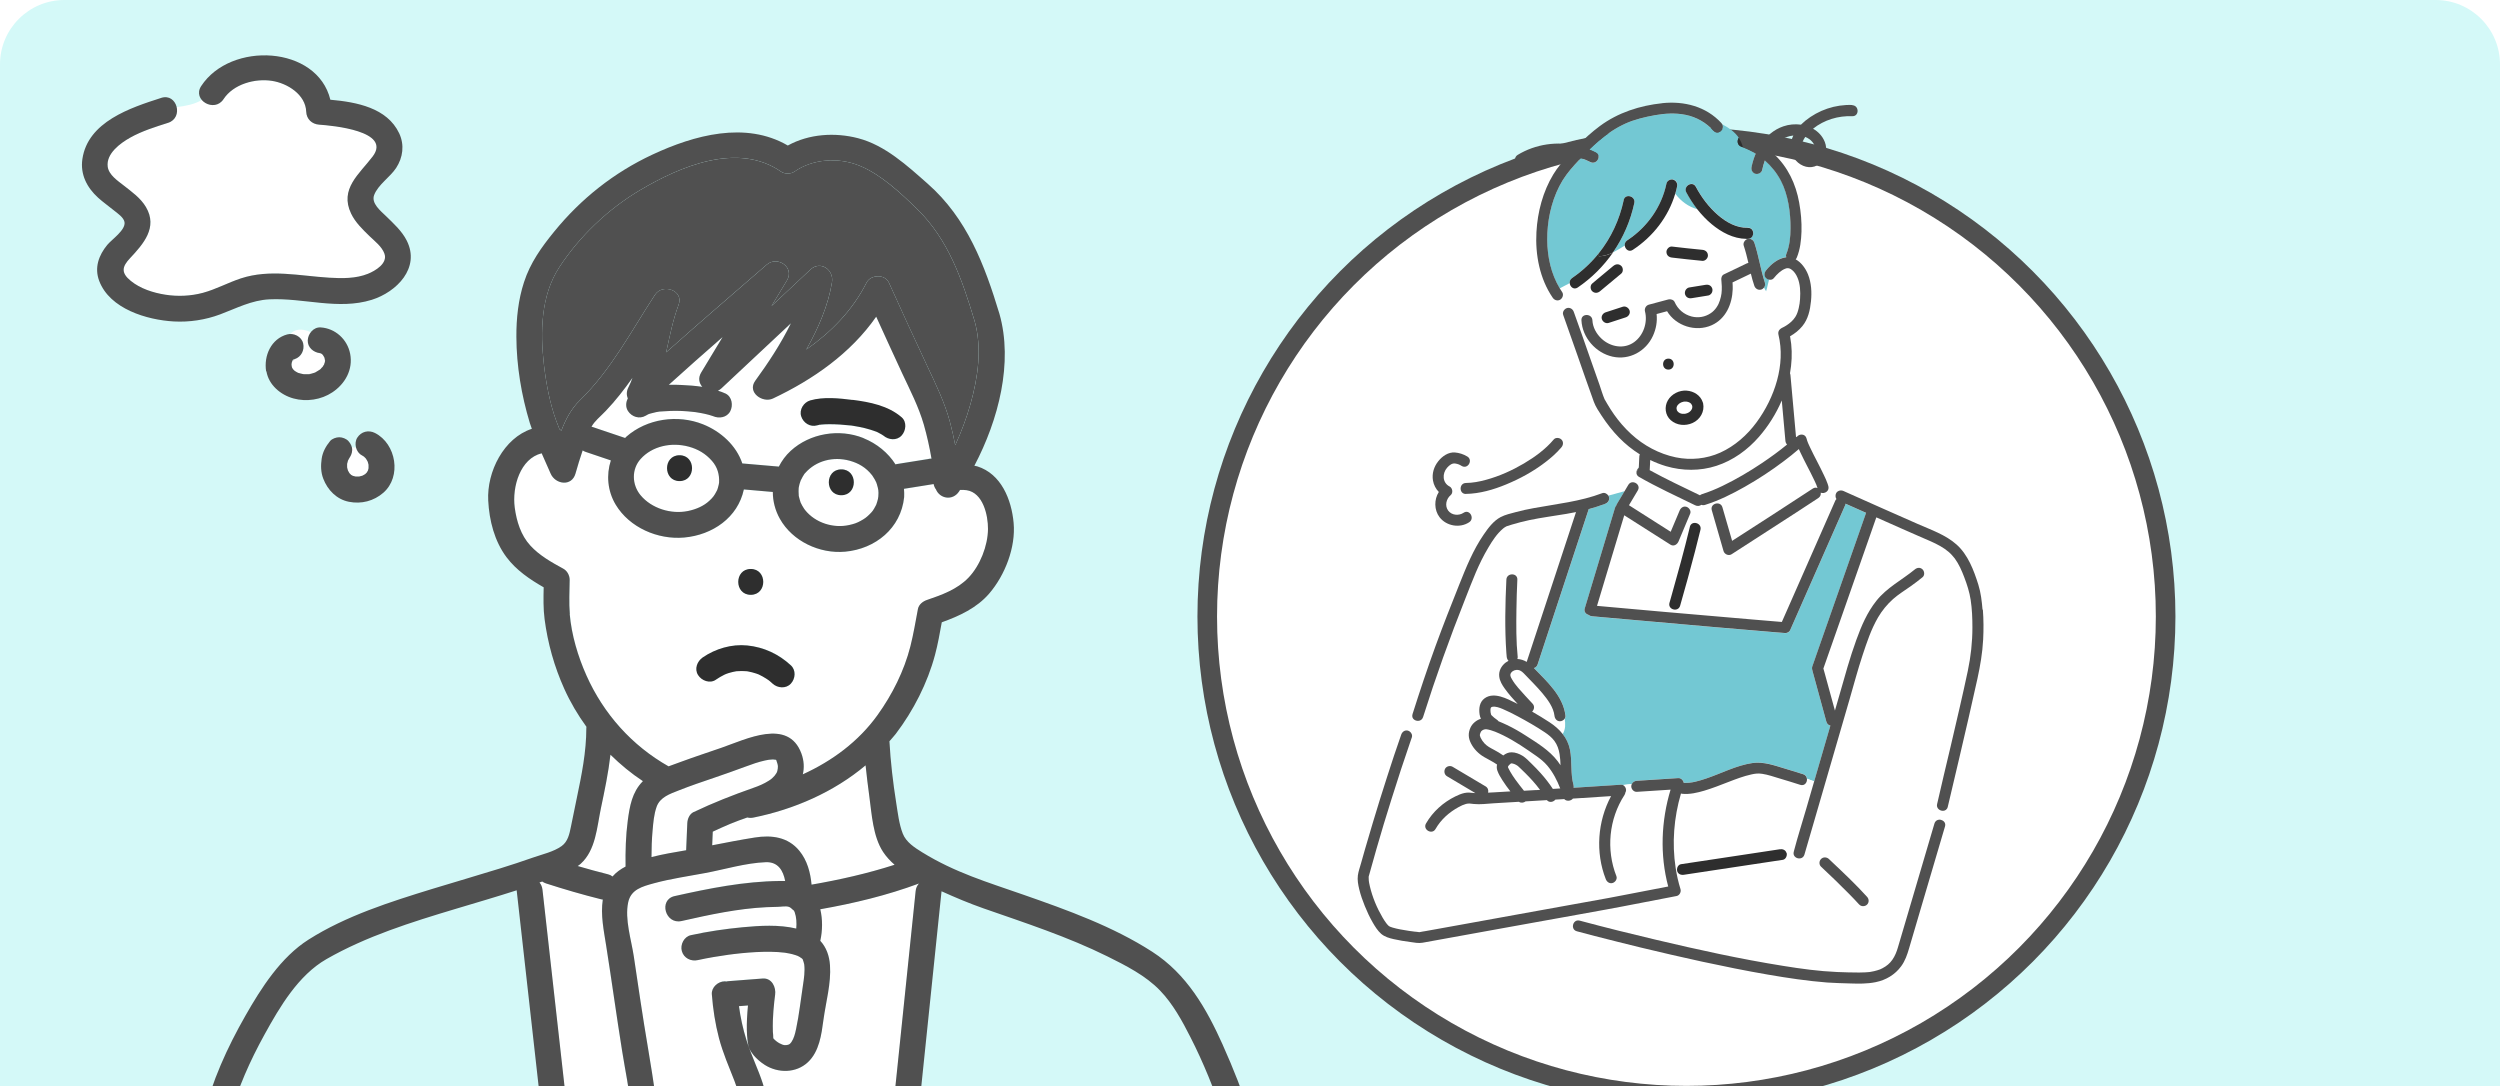 <?xml version="1.0" encoding="UTF-8"?>
<svg id="_レイヤー_2" data-name="レイヤー 2" xmlns="http://www.w3.org/2000/svg" width="435" height="189" xmlns:xlink="http://www.w3.org/1999/xlink" viewBox="0 0 435 189">
  <defs>
    <style>
      .cls-1, .cls-2, .cls-3 {
        fill: none;
      }

      .cls-4 {
        clip-path: url(#clippath);
      }

      .cls-5, .cls-6 {
        fill: #fff;
      }

      .cls-7 {
        fill: #ffe159;
      }

      .cls-8 {
        fill: #d4f9f8;
      }

      .cls-9 {
        fill: #2e2e2e;
      }

      .cls-10 {
        fill: #73c8d3;
      }

      .cls-11 {
        fill: #505050;
      }

      .cls-12 {
        fill: url(#_新規パターンスウォッチ_1);
      }

      .cls-2 {
        stroke: #2e2e2e;
        stroke-linecap: round;
        stroke-linejoin: round;
        stroke-width: 0px;
      }

      .cls-3 {
        stroke: #ffe159;
        stroke-width: 5px;
      }

      .cls-3, .cls-6 {
        stroke-miterlimit: 10;
      }

      .cls-6 {
        stroke: #505050;
        stroke-width: 3.41px;
      }
    </style>
    <clipPath id="clippath">
      <path class="cls-1" d="M11.2,0H423.8c6.18,0,11.2,5.02,11.2,11.2V189H0V11.2C0,5.02,5.02,0,11.2,0Z"/>
    </clipPath>
    <pattern id="_新規パターンスウォッチ_1" data-name="新規パターンスウォッチ 1" x="0" y="0" width="25" height="25" patternTransform="translate(-11033.29 -8461.71) rotate(-180) scale(.32)" patternUnits="userSpaceOnUse" viewBox="0 0 25 25">
      <g>
        <rect class="cls-1" width="25" height="25"/>
        <rect class="cls-5" x="24.29" y="24.29" width="26.43" height="26.43"/>
        <rect class="cls-5" x="-.71" y="24.29" width="26.43" height="26.43"/>
        <rect class="cls-5" x="-25.71" y="24.29" width="26.43" height="26.43"/>
        <g>
          <rect class="cls-5" x="24.29" y="-.71" width="26.43" height="26.43"/>
          <line class="cls-3" x1="23.61" y1="12.5" x2="51.39" y2="12.5"/>
        </g>
        <g>
          <rect class="cls-5" x="-.71" y="-.71" width="26.43" height="26.43"/>
          <line class="cls-3" x1="-1.39" y1="12.5" x2="26.39" y2="12.5"/>
        </g>
        <g>
          <rect class="cls-5" x="-25.71" y="-.71" width="26.43" height="26.43"/>
          <line class="cls-3" x1="-26.39" y1="12.5" x2="1.39" y2="12.5"/>
        </g>
        <rect class="cls-5" x="24.29" y="-25.71" width="26.43" height="26.43"/>
        <rect class="cls-5" x="-.71" y="-25.71" width="26.43" height="26.43"/>
        <rect class="cls-5" x="-25.71" y="-25.71" width="26.43" height="26.43"/>
      </g>
    </pattern>
  </defs>
  <g id="guide">
    <g class="cls-4">
      <g>
        <rect class="cls-8" x="-12" y="-13" width="495" height="230"/>
        <g>
          <path class="cls-7" d="M51.1,62.57s-.02,0-.04,0c0,0,0,0,0,0,.02,0,.03,0,.05-.01,0,0,0,0,0,0,0,0,0,0-.01,0Z"/>
          <path class="cls-7" d="M51.05,62.6s0,0-.02,.01c0-.01,.02-.02,.02-.04,0,0,0,0,0,0,0,0,0,.01-.01,.02Z"/>
          <path class="cls-7" d="M51.12,62.56s.09-.08,.13-.12c-.05,.06-.08,.08-.11,.12,0,0,0,0-.01,0,0,0,0,0,0,0Z"/>
          <path class="cls-7" d="M50.91,62.77s0-.02,.02-.03c.02-.02,.03-.03,.05-.05,0,.01-.02,.03-.03,.04-.02,.04-.04,.07-.06,.11,0,0,0,0-.01,0,0-.02,.02-.05,.02-.07Z"/>
          <path class="cls-7" d="M50.77,63.09c0,.06,0,.09,0,.13,0,0,0,.02,0,.02,0-.05,0-.11,0-.16Z"/>
          <path class="cls-7" d="M51.13,62.55s0,0,0,0c.04-.02,.08-.04,.11-.06,.09-.05,.11-.04,.1-.01-.04,.01-.07,.03-.11,.04-.02,0-.06,.02-.1,.03Z"/>
          <path class="cls-7" d="M50.98,62.69s0,0,0-.01c0,0,0,0,.01,0,0,0-.01,.01-.02,.02Z"/>
          <path class="cls-7" d="M51.08,62.54s0,.02-.01,.03c0,0,0,0,0,0,0-.01,.02-.02,.02-.03Z"/>
          <path class="cls-7" d="M51.1,62.57s0,0,0,0c-.03,.03-.05,.05-.08,.08,0-.02,.02-.03,.02-.05,0,0,0,0,0,0,.01,0,.03-.02,.05-.03Z"/>
          <path class="cls-7" d="M51.01,62.58s.03,0,.04-.01c0,0,0,0,0,0-.02,0-.02,0-.04,0Z"/>
          <path class="cls-7" d="M51.03,62.61s-.03,.04-.04,.06c-.05,.03-.03-.02,.04-.06Z"/>
          <path class="cls-7" d="M50.74,63.35s.02-.07,.02-.1c0,.07,0,.13,0,.2-.02,.08-.04,.02-.02-.1Z"/>
          <path class="cls-7" d="M56.44,63.37s-.01,.03-.02,.04c.01-.05,.02-.09,.04-.15,.03-.03,.05,0-.02,.11Z"/>
          <path class="cls-7" d="M56.6,62.79s0,0,0,0c-.01-.04-.02-.07-.03-.1,0-.03,0-.06-.01-.09,.01,.06,.02,.12,.04,.18Z"/>
          <path class="cls-7" d="M56.38,63.53s0-.05,0-.08c0-.01,.02-.03,.02-.04-.01,.04-.03,.09-.03,.12Z"/>
          <path class="cls-7" d="M56.22,63.74s0,0,0,0c.01,0,.02-.02,.04-.02,0,0-.03,.02-.04,.03Z"/>
          <path class="cls-7" d="M53.63,65.13s.03-.01,.05-.02c.01,0,.02,0,.03,0-.03,0-.06,0-.08,.02Z"/>
          <path class="cls-7" d="M53.83,65.1s-.07,0-.11,0c.07-.02,.14-.04,.22-.05,.03,.01,0,.03-.1,.04Z"/>
          <path class="cls-7" d="M56.15,63.84c-.12,.18-.07,.05,0-.04,.03-.03,.05-.04,.07-.05-.02,.03-.04,.07-.06,.1Z"/>
          <path class="cls-5" d="M55.69,61.45s0,0,0,0c.05,.02,.11,.03,.16,.05,.04,.03,.09,.05,.13,.07,0,0,0,0,0,0,.02,.02,.05,.04,.07,.05,.05,.05,.1,.11,.15,.16,.08,.13,.15,.25,.23,.38,.01,.04,.02,.07,.04,.11,.03,.08,.04,.17,.06,.26-.02-.05-.02-.01,.03,.16,0,.01,0,.02,0,.04,0,.06,0,.12,0,.19,0,.03,0,.06-.01,.09-.02,.07-.06,.16-.1,.26-.03,.02-.05,.09-.06,.19-.03,.05-.06,.11-.09,.16-.03,.04-.05,.09-.08,.13-.02,.01-.05,.03-.07,.06-.11,.12-.28,.33-.32,.37-.04,.04-.08,.07-.12,.11-.29,.17-.57,.37-.87,.53,0,0,0,0-.01,0-.06,.02-.11,.04-.17,.06-.18,.06-.36,.11-.54,.16-.05,.01-.12,.02-.18,.03-.03-.01-.12,0-.25,.05-.04,0-.09,0-.13,0-.2,0-.41,0-.62,0-.05,0-.11,0-.16-.01-.31-.06-.61-.14-.91-.23,0,0,0,0,0,0-.06-.03-.13-.06-.19-.1-.13-.07-.24-.15-.37-.22-.03-.03-.06-.05-.09-.08-.06-.06-.13-.12-.19-.19-.04-.05-.1-.14-.11-.15-.03-.05-.06-.11-.09-.16,0,0,0,0,0,0-.03-.1-.05-.21-.08-.31,0-.02,0-.03,0-.05,0-.05,0-.11,0-.16,0-.04,.01-.11,.01-.22,0-.03,.01-.07,.02-.1,.02-.08,.05-.17,.08-.25,0-.01,.01-.03,.02-.04,.03-.02,.07-.08,.12-.18,.02-.02,.06-.05,.1-.09,.13-.02,.21-.06,.22-.09,1.14-.38,1.72-1.58,1.46-2.72-.23-1.02-1.26-1.67-2.27-1.64,.72-.81,1.87-1.09,3.58-.33-.33,.41-.53,.92-.55,1.44-.05,1.23,1,2.1,2.13,2.23Z"/>
          <path class="cls-5" d="M62.98,79.23c.12,.06,.23,.14,.35,.22,.11,.1,.22,.21,.32,.32,.11,.17,.22,.34,.31,.53,.07,.19,.12,.39,.16,.59,.01,.2,.01,.4,0,.6-.03,.13-.06,.26-.1,.39-.06,.12-.13,.24-.2,.35-.09,.1-.19,.19-.29,.29-.15,.1-.3,.18-.46,.26-.2,.07-.4,.12-.6,.16-.2,.01-.4,.01-.6,0-.16-.03-.33-.08-.49-.13-.1-.05-.19-.11-.29-.16-.1-.09-.2-.19-.29-.29-.09-.14-.18-.29-.25-.44-.07-.19-.12-.39-.16-.59-.01-.2-.01-.4,0-.6,.04-.19,.09-.38,.15-.57,.1-.18,.19-.37,.31-.53-.07,.09-.14,.19-.22,.28,.38-.47,.61-.94,.64-1.56,0-.18-.02-.35-.06-.51,.24,0,.49,.02,.73,.04,.15,.57,.51,1.09,1.03,1.35Z"/>
          <path class="cls-5" d="M38.9,17.25c1.71-2.62,5.47-3.64,8.44-3.18,2.68,.42,5.83,2.39,5.95,5.37,.05,1.29,1,2.16,2.25,2.25,2.27,.16,12.68,1.09,9.32,5.53-2.32,3.07-5.81,5.65-3.76,9.94,.73,1.53,2,2.76,3.2,3.92,.9,.87,2.16,1.83,2.6,3.05,.61,1.7-1.58,2.99-2.87,3.51-2.1,.85-4.5,.81-6.72,.68-5.15-.31-10.33-1.54-15.39,.12-2.24,.73-4.32,1.89-6.6,2.51-2.12,.57-4.41,.67-6.58,.32-2.08-.33-4.33-1.05-5.98-2.4-1.74-1.43-1.5-2.48-.13-3.94,2.34-2.49,4.85-5.36,2.78-8.89-.93-1.59-2.47-2.65-3.88-3.77-1.05-.82-2.59-1.83-2.78-3.26-.3-2.29,2.2-4.11,3.91-5.06,2.07-1.16,4.35-1.85,6.6-2.58,1.33-.43,1.73-1.66,1.49-2.73,1.57-.2,3.05-.47,4.39-1.25,.89,1.05,2.79,1.37,3.78-.15Z"/>
          <path class="cls-7" d="M55.93,61.52s.04,.03,.06,.05c-.02-.02-.04-.03-.06-.05t0,0Z"/>
          <path class="cls-7" d="M56.57,62.95c0,.19,0,.12,0,0h0Z"/>
          <path class="cls-7" d="M56.61,62.83s0-.02-.01-.04c0,0,0,0,0,0,0,.01,0,.03,0,.04Z"/>
          <path class="cls-7" d="M56,61.58c.19,.11,.1,.07,0,0h0Z"/>
          <path class="cls-11" d="M28.05,17.03c2.76-.89,3.95,3.46,1.2,4.34-2.25,.72-4.53,1.42-6.6,2.58-1.71,.96-4.21,2.77-3.91,5.06,.19,1.43,1.74,2.44,2.78,3.26,1.41,1.11,2.95,2.18,3.88,3.77,2.08,3.53-.44,6.4-2.78,8.89-1.37,1.46-1.62,2.52,.13,3.94,1.65,1.35,3.9,2.07,5.98,2.4,2.17,.35,4.46,.25,6.58-.32,2.28-.62,4.36-1.77,6.6-2.51,5.06-1.66,10.24-.43,15.39-.12,2.22,.13,4.62,.17,6.72-.68,1.29-.52,3.48-1.81,2.87-3.51-.43-1.22-1.7-2.18-2.6-3.05-1.2-1.17-2.47-2.39-3.2-3.92-2.05-4.29,1.43-6.87,3.76-9.94,3.36-4.44-7.05-5.37-9.32-5.53-1.25-.09-2.2-.96-2.25-2.25-.11-2.99-3.26-4.95-5.95-5.37-2.97-.47-6.72,.56-8.44,3.18-1.58,2.41-5.48,.16-3.89-2.27,5.12-7.84,20.19-7.08,22.48,2.37,4.57,.41,9.88,1.4,11.98,5.85,.94,2,.66,4.2-.54,6.03-1.05,1.59-3.14,2.91-3.82,4.7-.55,1.45,1.14,2.77,2.06,3.67,1.32,1.29,2.77,2.59,3.61,4.26,2.4,4.75-1.75,8.95-6.1,10.31-5.83,1.81-11.87-.37-17.78-.09-3.12,.15-5.73,1.55-8.59,2.62-2.56,.96-5.34,1.38-8.07,1.23-4.69-.27-11.12-2.18-12.97-7.05-.87-2.3-.09-4.46,1.4-6.27,.8-.97,3.24-2.59,3-3.98-.14-.81-1.25-1.54-1.84-2.02-.91-.75-1.88-1.42-2.75-2.21-1.94-1.76-3.13-4.05-2.74-6.72,.95-6.51,8.36-8.93,13.72-10.65Z"/>
          <path class="cls-9" d="M53.68,65.11c.12-.06,.22-.06,.25-.05-.08,0-.15,.03-.22,.05-.01,0-.02,0-.03,0Z"/>
          <path class="cls-9" d="M56.39,63.45c0-.1,.04-.17,.06-.19-.02,.05-.03,.1-.04,.15,0,.01-.02,.03-.02,.04Z"/>
          <path class="cls-11" d="M46.36,64.61c.39,2.37,2.47,4.11,4.7,4.72,2.25,.62,4.83,.24,6.78-1.07,2.24-1.5,3.61-3.97,3.09-6.69-.48-2.51-2.58-4.44-5.13-4.6-1.26-.08-2.2,1.1-2.25,2.25-.05,1.23,1,2.1,2.13,2.23,0,0,0,0,0,0,.05,.02,.11,.03,.16,.05,.04,.03,.09,.05,.13,.07,0,0,0,0,0,0,.02,.02,.05,.04,.07,.05,.05,.05,.1,.11,.15,.16,.08,.13,.15,.25,.23,.38,.01,.04,.02,.07,.04,.11,.03,.08,.04,.17,.06,.26-.02-.05-.02-.01,.03,.16,0-.03,0-.06-.01-.09,.01,.06,.02,.12,.04,.18,0,.01,0,.03,0,.04,0-.02,0-.02-.01-.04-.01-.04-.02-.07-.03-.1,0,.01,0,.02,0,.04,0,.06,0,.12,0,.19,0,.03,0,.06-.01,.09-.02,.07-.06,.16-.1,.26,.03-.03,.05,0-.02,.11,0,.01-.01,.03-.02,.04-.01,.04-.03,.09-.03,.12,0-.03,0-.05,0-.08-.03,.05-.06,.11-.09,.16-.03,.04-.05,.09-.08,.13,.01,0,.02-.02,.04-.02,0,0-.03,.02-.04,.03-.02,.03-.04,.07-.06,.1-.12,.18-.07,.05,0-.04-.11,.12-.28,.33-.32,.37-.04,.04-.08,.07-.12,.11-.29,.17-.57,.37-.87,.53,0,0,0,0-.01,0-.06,.02-.11,.04-.17,.06-.18,.06-.36,.11-.54,.16-.05,.01-.12,.02-.18,.03,.03,.01,0,.03-.1,.04-.04,0-.07,0-.11,0-.03,0-.06,0-.08,.02,.02-.01,.03-.01,.05-.02-.04,0-.09,0-.13,0-.2,0-.41,0-.62,0-.05,0-.11,0-.16-.01-.31-.06-.61-.14-.91-.23,0,0,0,0,0,0-.06-.03-.13-.06-.19-.1-.13-.07-.24-.15-.37-.22-.03-.03-.06-.05-.09-.08-.06-.06-.13-.12-.19-.19-.04-.05-.1-.14-.11-.15-.03-.05-.06-.11-.09-.16,0,0,0,0,0,0-.03-.1-.05-.21-.08-.31,0-.02,0-.03,0-.05,0-.05,0-.11,0-.16-.02,.08-.04,.02-.02-.1,0-.03,.02-.07,.02-.1,0-.05,0-.11,0-.16,0,.06,0,.09,0,.13,0-.03,.01-.07,.02-.1,.02-.08,.05-.17,.08-.25,0-.01,.01-.03,.02-.04,0,0,0,0-.01,0,0-.02,.02-.05,.02-.07,0-.01,0-.02,.02-.03,.02-.02,.03-.03,.05-.05,0,0,0,0,0-.01-.05,.03-.03-.02,.04-.06,0-.01,.02-.02,.02-.04-.02,0-.02,0-.04,0,.01,0,.03,0,.04-.01,0-.01,.02-.02,.02-.03,0,.01,0,.02-.01,.03,.02,0,.03,0,.05-.01,.04-.04,.09-.08,.13-.12-.05,.06-.08,.08-.11,.12,.04-.02,.08-.04,.11-.06,.09-.05,.11-.04,.1-.01,1.14-.38,1.72-1.58,1.46-2.72-.27-1.19-1.63-1.88-2.77-1.57-2.81,.76-4.11,3.72-3.67,6.43Zm9.63-3.03s-.04-.03-.06-.05t0,0s.04,.03,.06,.05Zm.01,0c.19,.11,.1,.07,0,0h0Zm.56,1.36c0,.19,0,.12,0,0h0Z"/>
          <path class="cls-2" d="M56.59,62.79s0,0,0,0"/>
          <path class="cls-9" d="M56.15,63.79s.04-.04,.07-.06c0,0,0,0,0,0-.02,.01-.04,.03-.07,.05Z"/>
          <polygon class="cls-9" points="51.05 62.58 51.06 62.57 51.06 62.57 51.06 62.58 51.05 62.58"/>
          <path class="cls-9" d="M51.1,62.57s-.03,.02-.05,.03c0,0,0,0,0,0,0,0,0-.01,.01-.02,.01,0,.03,0,.04,0Z"/>
          <path class="cls-9" d="M50.98,62.69s.01-.01,.02-.02c0,0,0,0-.01,0,.02-.02,.03-.04,.04-.06,0,0,0,0,.02-.01,0,.02-.02,.03-.02,.05,.03-.03,.05-.05,.08-.08,0,0,0,0,0,0,0,0,0,0,.01,0,0,0,0,0,0,0,0,0,0,0,0,0,0,0,0,0,.01,0,0,0,0,0,0,0,.04-.01,.08-.03,.1-.03,.04-.01,.07-.03,.11-.04-.02,.03-.09,.07-.22,.09-.04,.04-.07,.07-.1,.09-.05,.1-.1,.16-.12,.18,.02-.04,.04-.07,.06-.11,0-.01,.02-.03,.03-.04Z"/>
          <path class="cls-9" d="M50.77,63.22c0,.11,0,.19-.01,.22,0-.07,0-.13,0-.2,0,0,0-.02,0-.02Z"/>
          <path class="cls-11" d="M63.96,80.3c-.09-.18-.19-.36-.31-.53-.1-.11-.21-.22-.32-.32-.12-.07-.23-.16-.35-.22-1.05-.53-1.44-2.1-.81-3.08,.69-1.07,1.95-1.38,3.08-.81,3.71,1.89,4.66,7.61,1.45,10.4-1.67,1.45-3.83,2-5.99,1.57-2.13-.42-3.71-2.05-4.46-4.02-.43-1.12-.45-2.3-.28-3.47,.17-1.17,.73-2.18,1.47-3.08,.35-.42,1.07-.66,1.59-.66,.55,0,1.21,.25,1.59,.66,.39,.43,.69,.99,.66,1.59-.03,.61-.26,1.09-.64,1.56,.07-.09,.14-.19,.22-.28-.12,.17-.21,.35-.31,.53-.06,.19-.11,.38-.15,.57-.01,.2-.01,.4,0,.6,.04,.2,.09,.4,.16,.59,.08,.15,.16,.3,.25,.44,.09,.1,.19,.2,.29,.29,.09,.06,.19,.11,.29,.16,.16,.05,.32,.1,.49,.13,.2,.01,.4,0,.6,0,.2-.04,.41-.1,.6-.16,.16-.08,.31-.16,.46-.26,.1-.09,.2-.19,.29-.29,.07-.11,.14-.23,.2-.35,.04-.13,.07-.26,.1-.39,.01-.2,0-.4,0-.6-.04-.2-.1-.4-.16-.59Z"/>
          <g>
            <path class="cls-7" d="M152.5,75.14c-.08-.04-.15-.07-.15-.06,.07,.03,.11,.05,.15,.06Z"/>
            <path class="cls-7" d="M142.78,73.89s.01,0,.02,0c0,0-.01,0-.02,0Z"/>
            <path class="cls-5" d="M119.68,88.92c1.44-.29,2.78-.89,3.74-1.78,.61-.57,.86-.87,1.26-1.66,.13-.24,.11-.19,.23-.57,.06-.19,.11-.39,.15-.58,.01-.04,.03-.21,.05-.3,.09-1.47-.3-2.77-1.24-3.83-1.11-1.26-2.43-2.04-4.06-2.48-3.03-.81-6.34-.08-8.34,2.14-1.6,1.78-1.55,4.48-.02,6.32,1.92,2.31,5.3,3.34,8.22,2.75Zm-1.43-9.72c2.9,0,2.9,4.5,0,4.5s-2.9-4.5,0-4.5Z"/>
            <path class="cls-5" d="M162.08,79.78c-.34-1.99-.78-3.96-1.33-5.9-.89-3.12-2.37-5.95-3.74-8.88-1.54-3.3-3.04-6.61-4.55-9.92-4.41,6.36-10.98,10.94-17.97,14.24-1.81,.85-4.53-1.07-3.08-3.08,2.21-3.05,4.46-6.44,6.21-10.01-4.03,3.77-8.06,7.54-12.09,11.32-.19,.18-.4,.31-.61,.41,.45,.15,.9,.3,1.33,.5,1.13,.55,1.34,2.07,.81,3.08-.58,1.1-1.96,1.31-3.01,.84,.07,.03,.15,.06,.17,.07-.09-.02-.18-.07-.26-.1-.2-.07-.41-.13-.62-.19-.47-.13-.95-.23-1.43-.32-.3-.06-.6-.1-.91-.15,0,0,0,0-.01,0-.15-.02-.3-.04-.45-.05-.63-.07-1.27-.12-1.91-.15-1.29-.06-2.56,0-3.85,.1-.06,0-.11,.01-.14,.02-.16,.03-.31,.05-.47,.08-.27,.05-.54,.12-.81,.2-.18,.05-.44,.11-.63,.2-.02,.01-.03,.02-.05,.04-.11,.06-.22,.12-.33,.18-1.08,.64-2.42,.21-3.08-.81-.43-.66-.38-1.5-.03-2.18-.23-.57-.25-1.24,.1-1.93,.27-.53,.5-1.09,.71-1.67-1.42,2.01-2.93,3.96-4.65,5.76-.99,1.04-1.96,1.79-2.48,2.76,.07,.01,.13,.02,.2,.04,.28,.1,.57,.19,.85,.29,1.6,.54,3.2,1.08,4.8,1.62,.07-.07,.13-.15,.21-.22,3.58-3.15,8.93-3.92,13.34-2.16,3.11,1.24,5.79,3.7,6.84,6.81,.16,.01,.31,.03,.47,.04,1.96,.17,3.92,.34,5.89,.51,.51-1.01,1.19-1.94,2.06-2.74,3.36-3.08,8.46-3.91,12.67-2.22,2.29,.92,4.27,2.53,5.56,4.56,.05-.02,.1-.04,.15-.05,.23-.04,.46-.07,.68-.11,1.61-.26,3.22-.52,4.82-.77,.2-.05,.41-.08,.61-.08Zm-5.21-3.97c-.86,.94-2.29,.77-3.18,0,0,0,0,0-.01,0-.1-.06-.19-.13-.29-.19-.21-.13-.43-.25-.66-.36,0,0-.09-.04-.17-.08-.02,0-.05-.02-.1-.04-.05-.02-.09-.04-.14-.05-.29-.11-.59-.21-.89-.3-.63-.19-1.28-.35-1.93-.48-.33-.07-.67-.13-1.01-.18-.14-.02-.29-.04-.44-.07-.02,0-.04,0-.07,0-1.24-.14-2.48-.23-3.72-.22-.49,0-.98,.02-1.47,.07,.1,0,.06,.04-.25,.04-.12,.03-.25,.05-.37,.09-1.21,.35-2.4-.42-2.77-1.57-.38-1.17,.44-2.44,1.57-2.77,2.3-.66,5.02-.38,7.35-.08,2.98,.38,6.19,1.01,8.54,3.03,.95,.82,.77,2.34,0,3.18Z"/>
            <path class="cls-7" d="M134.52,180.77c0,.08,.01,.06,0,0h0Z"/>
            <path class="cls-7" d="M142.78,73.89s-.02,0-.03,0c-.1,0-.22,.04-.32,.04,.06,0,.08,0,.12,0,.03,0,.06-.01,.09-.02,.05-.01,.1-.01,.13-.01Z"/>
            <path class="cls-5" d="M125.73,58.64c-3.14,2.74-6.26,5.51-9.35,8.3,.77-.02,1.53,0,2.26,.04,1.15,.06,2.36,.15,3.56,.32-.55-.64-.75-1.56-.2-2.48,1.24-2.06,2.48-4.12,3.73-6.18Z"/>
            <path class="cls-5" d="M152.64,87.29c.04-.15,.08-.3,.12-.45,0,0,.06-.4,.07-.45,.07-1,.01-1.21-.26-2.15-.03-.1-.07-.21-.11-.31,0,0,0,0,0,0-.08-.18-.17-.35-.26-.51-.11-.2-.24-.4-.37-.59-.04-.06-.06-.09-.09-.13-1.06-1.35-2.35-2.1-3.91-2.53-2.84-.77-5.84-.02-7.73,2.15-.05,.06-.09,.1-.12,.13-.02,.03-.05,.08-.09,.14-.11,.16-.21,.32-.3,.49-.1,.17-.19,.33-.27,.51,.04-.09,.12-.34-.04,.1-.13,.36-.24,.74-.31,1.12,0,.02-.01,.09-.02,.15-.01,.18-.02,.36-.02,.54,0,.23,0,.47,.03,.7,0,.04,0,.06,0,.08,.01,.04,.02,.07,.03,.13,.09,.34,.17,.67,.28,.99,.02,.05,.03,.07,.03,.09,.02,.03,.03,.06,.06,.11,.07,.14,.14,.27,.21,.41,.1,.17,.2,.33,.3,.49,.02,.04,.13,.19,.18,.25,1.81,2.28,4.97,3.22,7.66,2.63,.89-.2,1.34-.35,2.01-.72,.7-.38,.99-.59,1.46-1.05,.61-.59,.74-.77,1.16-1.57,.05-.09,.07-.14,.09-.17,.01-.04,.02-.07,.05-.13,.05-.14,.1-.29,.14-.44Zm-6.25-1.12c-2.9,0-2.9-4.5,0-4.5s2.9,4.5,0,4.5Z"/>
            <path class="cls-7" d="M148.09,74.06c.14,.02,.15,.02,0,0h0Z"/>
            <path class="cls-7" d="M132.02,117.33c-.18-.08-.15-.06,0,0h0Z"/>
            <path class="cls-5" d="M116.35,133.36c.73-.27,1.45-.53,2.14-.78,2.34-.86,4.72-1.64,7.08-2.46,4.28-1.49,11.61-5.17,13.89,1,.47,1.29,.52,2.5,.25,3.63,5.11-2.33,9.7-5.72,13-10.31,2.56-3.57,4.63-7.71,5.72-11.97,.54-2.13,.9-4.33,1.31-6.49,.15-.79,.86-1.33,1.57-1.57,2.59-.88,5.28-1.84,7.22-3.87,2.02-2.11,3.37-5.58,3.4-8.48,.02-2.41-.87-6.32-3.72-6.75-.41-.06-.78-.06-1.15-.04-.06,.09-.11,.18-.17,.27-1.12,1.67-3.34,1.26-4.01-.36-.2-.27-.34-.59-.41-.94-.16,.02-.32,.05-.47,.08-1.56,.25-3.13,.5-4.69,.75,.04,.47,.07,.95,.03,1.45-.56,5.41-5,9.01-10.27,9.49-4.42,.4-9.15-1.8-11.35-5.72-.82-1.46-1.22-3.07-1.23-4.67-1.68-.15-3.36-.29-5.04-.44-1.04,4.89-5.45,7.93-10.4,8.37-4.57,.4-9.5-1.73-11.9-5.72-1.43-2.38-1.66-5.2-.84-7.7-1.45-.49-2.9-.98-4.35-1.47-.2-.07-.39-.17-.56-.27-.44,1.33-.87,2.67-1.24,4.01-.65,2.35-3.53,1.91-4.34,0-.49-1.17-1.02-2.34-1.55-3.51-3.72,.91-5.18,5.82-4.69,9.44,.32,2.39,1.06,4.82,2.72,6.62,1.6,1.74,3.69,2.89,5.73,4.02,.68,.37,1.12,1.17,1.11,1.94-.03,1.98-.14,4,.03,5.97,.31,3.62,1.43,7.39,2.91,10.69,2.99,6.69,7.92,12.21,14.29,15.81Zm14.29-34.36c2.9,0,2.9,4.5,0,4.5s-2.9-4.5,0-4.5Zm-8.33,15.37c2.22-1.52,5.03-2.35,7.73-2.08,2.89,.29,5.47,1.49,7.6,3.46,.92,.85,.8,2.31,0,3.18-.84,.92-2.32,.8-3.18,0-.12-.11-.25-.22-.37-.33-.01-.01-.08-.07-.14-.12-.06-.04-.16-.12-.18-.14-.13-.09-.27-.19-.4-.27-.43-.28-.88-.52-1.34-.74,0,0,0,0,0,0-.14-.05-.27-.1-.41-.15-.24-.08-.47-.15-.71-.21-.24-.06-.48-.11-.72-.16-.03,0-.12-.02-.19-.03-.06,0-.11,0-.13-.01-.53-.04-1.04-.03-1.57,0-.05,0-.07,0-.09,0-.08,.01-.16,.02-.23,.04-.28,.05-.55,.12-.83,.19-.25,.07-.49,.15-.73,.23-.02,0-.11,.04-.17,.07-.07,.03-.16,.07-.18,.08-.51,.25-1,.54-1.47,.86-1.04,.71-2.46,.16-3.08-.81-.69-1.07-.16-2.41,.81-3.08Z"/>
            <path class="cls-7" d="M114.93,71.57c.08,0,.06,0,0,0h0Z"/>
            <path class="cls-5" d="M109.23,142.78c.33-2.49,.74-4.95,2.59-6.82,.02-.02,.03-.03,.05-.04-2.03-1.34-3.91-2.9-5.65-4.6-.36,3.15-1.02,6.27-1.67,9.36-.69,3.24-.89,7.23-3.5,9.61-.17,.15-.36,.26-.53,.4,1.75,.51,3.51,1,5.28,1.44,.3,.07,.56,.21,.78,.38,.63-.72,1.39-1.27,2.27-1.73-.04-2.67,.03-5.34,.38-7.99Z"/>
            <path class="cls-5" d="M139.09,148.04c1.36,1.66,1.93,3.77,2.12,5.89,4.9-.85,9.74-1.94,14.46-3.46-.77-.67-1.47-1.41-2.01-2.25-1.76-2.69-1.97-6.57-2.39-9.66-.25-1.79-.46-3.59-.65-5.39-5.53,4.65-12.44,7.65-19.52,9.09-.39,.08-.74,.06-1.06-.02-1.01,.35-2.01,.71-2.99,1.12-1.02,.43-2.02,.89-3.02,1.35-.03,.79-.07,1.58-.1,2.37,2.46-.48,4.92-.96,7.39-1.35,2.94-.46,5.79-.11,7.78,2.31Z"/>
            <path class="cls-5" d="M119.59,143.23c.03-.75,.39-1.6,1.11-1.94,3.38-1.61,6.85-2.96,10.38-4.21,.94-.33,1.85-.71,2.69-1.25,.28-.18,.38-.25,.62-.47,.12-.11,.23-.22,.33-.34,.03-.03,.03-.03,.04-.04,0-.01,0,0,.02-.03,.39-.57,.42-.53,.54-1.26,.09-.59-.12-.91-.27-1.44,0-.01-.03-.03-.05-.05-.14,0-.45-.06-.54-.06-.47,.02-.9,.08-1.36,.18-1.17,.26-2.3,.66-3.43,1.08-1.82,.68-3.65,1.32-5.49,1.95-2.05,.7-4.1,1.4-6.12,2.19-1.51,.6-3.25,1.18-3.83,2.84-.47,1.32-.57,2.78-.7,4.13-.14,1.54-.18,3.08-.19,4.62,1.98-.51,4.02-.84,6.03-1.19,.07-1.57,.14-3.14,.2-4.71Z"/>
            <path class="cls-11" d="M96.8,73.26c.17,.47,.36,.94,.55,1.41,.12,.08,.23,.17,.32,.27,.76-1.99,1.75-3.86,3.22-5.28,5.48-5.33,8.93-12.04,13.08-18.37,1.33-2.03,5.05-.76,4.11,1.73-1,2.66-1.55,5.49-2.17,8.29,5.77-5.15,11.65-10.19,17.49-15.25,1.87-1.62,4.91,.45,3.53,2.73-.9,1.49-1.79,2.98-2.69,4.46,2.26-2.11,4.51-4.23,6.77-6.34,1.75-1.64,4.11,.04,3.76,2.19-.65,4.03-2.36,7.99-4.47,11.72,4.32-3.03,8.03-6.8,10.48-11.64,.72-1.42,3.2-1.52,3.89,0,2.17,4.79,4.35,9.58,6.59,14.34,1.54,3.28,3.12,6.48,4.06,10,.35,1.3,.63,2.62,.89,3.94,1.06-2.3,1.95-4.68,2.64-7.11,1.33-4.7,2.07-9.8,.71-14.57-2.15-7.13-4.54-14.12-10.01-19.44-2.84-2.76-6.27-5.98-9.97-7.5-3.66-1.5-8.11-1.24-11.38,1.04-.61,.42-1.66,.42-2.27,0-7.53-5.23-17.57-.94-24.59,3.22-5.53,3.28-10.52,8.02-14.04,13.43-3.2,4.92-3.31,11.24-2.66,16.89,.38,3.28,1.02,6.72,2.16,9.84Z"/>
            <path class="cls-5" d="M159.33,155.06c.06-.55,.28-1,.58-1.34-5.57,2.06-11.32,3.45-17.17,4.48,.41,1.74,.39,3.73,0,5.49,1.04,1.12,1.58,2.62,1.69,4.26,.21,3.14-.72,6.4-1.14,9.5-.35,2.55-.73,5.5-2.7,7.36-2.05,1.93-5.19,1.94-7.51,.47-.72-.46-1.39-1.03-1.94-1.68-.67-.8-.93-1.48-1.05-2.49-.16-1.28-.16-2.57-.1-3.85,.03-.77,.1-1.55,.17-2.32-.52,.04-1.05,.08-1.57,.12,.27,1.99,.71,3.96,1.3,5.89,.8,2.59,2.03,5.02,2.86,7.6,.57,1.77,1.01,3.82,1.04,5.83h21.48c.11-1.11,.23-2.22,.34-3.32,1.24-12,2.49-24,3.73-36Z"/>
            <path class="cls-12" d="M201.84,172.32c-2.5-2.59-5.95-4.34-9.13-5.92-6.94-3.44-14.32-5.84-21.62-8.38-2.48-.86-4.87-1.87-7.26-2.96-.18,1.69-.35,3.39-.53,5.08-1.18,11.41-2.37,22.82-3.55,34.23h53.14c-1.58-4.76-3.47-9.45-5.74-13.9-1.46-2.86-3.07-5.82-5.31-8.15Z"/>
            <path class="cls-12" d="M89.89,154.89c-3.54,1.14-7.11,2.18-10.68,3.25-7.68,2.31-15.44,4.73-22.43,8.73-4.89,2.8-8.11,8.3-10.75,13.09-2.5,4.53-4.69,9.37-6.02,14.41h54.31c-.19-1.65-.37-3.3-.56-4.95-1.29-11.51-2.58-23.02-3.87-34.53Z"/>
            <path class="cls-5" d="M108.22,182.78c-.97-6.06-1.8-12.15-2.76-18.22-.42-2.68-1.01-5.4-.59-8.06-.09-.01-.18-.02-.27-.04-3.24-.81-6.44-1.74-9.62-2.77-.24-.08-.45-.19-.65-.33-.16,.06-.32,.11-.48,.17,.27,.33,.46,.74,.52,1.24,.19,1.66,.37,3.33,.56,4.99,1.29,11.54,2.59,23.07,3.88,34.61h11.12c-.05-.47-.05-.96-.1-1.42-.37-3.41-1.08-6.79-1.62-10.17Z"/>
            <path class="cls-5" d="M125.11,180.64c-.66-2.5-1.06-5.08-1.25-7.66-.09-1.22,1.1-2.25,2.25-2.25,.1,0,.19,.02,.29,.03,.11-.02,.23-.05,.35-.06,1.98-.15,3.97-.3,5.95-.46,1.61-.12,2.37,1.53,2.17,2.85-.02,.14-.04,.28-.06,.42,.11-.79,0-.02-.01,.14-.02,.19-.05,.39-.07,.58-.12,1.1-.21,2.2-.25,3.3-.02,.66-.03,1.32,0,1.97,.01,.35,.09,.74,.07,1.08,0,.03,0,.03,0,.06,.62,.74,1.55,1.18,1.98,1.19,.52,.02,.88-.07,1.18-.53,.43-.67,.61-1.37,.82-2.32,.53-2.49,.8-5.07,1.19-7.59,.18-1.17,.36-2.41,.22-3.59-.03-.23-.18-.67-.25-.85,0-.03-.01-.04-.02-.06-.01,0-.03-.02-.07-.07-.08-.11-.2-.18-.3-.27,.44,.44,.05,.05-.13-.05-.12-.07-.26-.13-.38-.2-.12-.04-.24-.09-.37-.13-.33-.11-.67-.19-1.01-.27-.13-.03-.8-.14-.83-.15-1.64-.2-3.3-.19-4.95-.11-.88,.04-1.76,.11-2.63,.2-.43,.04-.85,.09-1.27,.14-.21,.02-.41,.05-.62,.08-.07,0-.11,.01-.14,.02-.02,0-.03,0-.06,0-1.84,.26-3.68,.56-5.5,.96-1.19,.26-2.43-.35-2.77-1.57-.31-1.13,.38-2.5,1.57-2.77,2.96-.66,5.99-1.1,9.01-1.38,2.99-.28,6.31-.49,9.33,.23,.09-.98,.03-2-.28-2.87-.03-.06-.08-.17-.11-.22,0,0,0-.01,0-.02-.05-.04-.11-.09-.2-.16-.23-.2-.41-.41-.7-.51-.53-.18-1.43,0-1.99,0-.63,.01-1.25,.03-1.88,.06-5.02,.24-9.92,1.31-14.81,2.41-2.83,.64-4.02-3.7-1.2-4.34,6.03-1.36,12.07-2.57,18.28-2.63,.33,0,.65,0,.96,0-.34-1.79-1.21-3.36-3.37-3.27-3.47,.13-7.13,1.25-10.55,1.89-2.95,.55-5.98,.97-8.88,1.77-2.08,.57-4.04,1.08-4.52,3.35-.61,2.92,.54,6.45,.98,9.36,.4,2.59,.77,5.18,1.16,7.77,.82,5.57,1.86,11.1,2.64,16.67,.12,.87,.48,2.29,.51,3.56h14.66c-.06-2.19-.65-4.31-1.44-6.33-.96-2.46-2-4.85-2.68-7.4Z"/>
            <path class="cls-9" d="M146.39,81.67c-2.9,0-2.9,4.5,0,4.5s2.9-4.5,0-4.5Z"/>
            <path class="cls-9" d="M130.63,103.5c2.9,0,2.9-4.5,0-4.5s-2.9,4.5,0,4.5Z"/>
            <path class="cls-9" d="M124.57,118.26c.47-.32,.96-.61,1.47-.86,.02,0,.11-.05,.18-.08,.07-.03,.16-.06,.17-.07,.24-.09,.48-.17,.73-.23,.27-.08,.55-.14,.83-.19,.08-.01,.16-.03,.23-.04,.02,0,.05,0,.09,0,.53-.03,1.04-.05,1.57,0,.02,0,.07,0,.13,.01,.07,0,.17,.02,.19,.03,.24,.04,.48,.1,.72,.16,.24,.06,.48,.13,.71,.21,.14,.05,.28,.1,.41,.15,0,0,0,0,0,0,.46,.22,.91,.46,1.34,.74,.14,.09,.27,.18,.4,.27,.02,.01,.12,.09,.18,.14,.06,.05,.13,.11,.14,.12,.13,.11,.25,.22,.37,.33,.87,.8,2.34,.92,3.18,0,.8-.87,.92-2.33,0-3.18-2.13-1.97-4.71-3.17-7.6-3.46-2.7-.27-5.51,.56-7.73,2.08-.97,.66-1.5,2.01-.81,3.08,.62,.97,2.04,1.52,3.08,.81Zm7.44-.93c-.15-.06-.18-.08,0,0h0Z"/>
            <path class="cls-9" d="M118.24,83.71c2.9,0,2.9-4.5,0-4.5s-2.9,4.5,0,4.5Z"/>
            <path class="cls-9" d="M142.65,73.91s-.06,.01-.09,.02c.31,0,.34-.03,.25-.04,0,0-.01,0-.02,0-.04,0-.08,0-.13,.01Z"/>
            <path class="cls-9" d="M148.33,69.59c-2.33-.3-5.05-.58-7.35,.08-1.13,.33-1.95,1.6-1.57,2.77,.37,1.15,1.56,1.92,2.77,1.57,.12-.04,.25-.06,.37-.09-.04,0-.06,0-.12,0,.1,0,.22-.03,.32-.04,.01,0,.02,0,.03,0,0,0,.01,0,.02,0,.49-.05,.98-.06,1.47-.07,1.24,0,2.49,.08,3.72,.22,.03,0,.04,0,.07,0,.15,.02,.29,.04,.44,.07,.34,.05,.67,.11,1.01,.18,.65,.13,1.3,.28,1.93,.48,.3,.09,.6,.19,.89,.3,.05,.02,.09,.04,.14,.05,.05,.02,.07,.03,.1,.04,.08,.04,.16,.08,.17,.08,.22,.11,.44,.23,.66,.36,.1,.06,.19,.13,.29,.19,0,0,0,0,.01,0,.89,.77,2.32,.94,3.18,0,.77-.84,.95-2.36,0-3.18-2.34-2.02-5.55-2.65-8.54-3.03Zm-.25,4.47c.15,.02,.14,.02,0,0h0Zm4.26,1.01s.07,.03,.15,.06c-.04-.02-.09-.04-.15-.06Z"/>
            <path class="cls-11" d="M212.79,181.87c-2.89-6.43-6.27-12.37-12.31-16.27-6.84-4.41-14.74-7.24-22.38-9.91-6.35-2.22-11.92-3.86-17.64-7.39-1.32-.82-2.8-1.76-3.38-3.26-.65-1.66-.86-3.6-1.14-5.35-.56-3.54-.98-7.13-1.18-10.71,.36-.43,.75-.83,1.09-1.27,3.07-4.04,5.53-8.84,6.84-13.75,.5-1.86,.83-3.78,1.18-5.68,3.06-1.1,6.09-2.49,8.25-5,2.76-3.21,4.64-8.06,4.25-12.31-.37-4.04-2.15-8.52-6.34-9.83-.16-.05-.33-.06-.49-.1,4.21-8,6.78-17.94,4.36-26.44-2.57-8.5-5.64-16.61-12.48-22.63-3.55-3.13-7.41-6.7-12.11-7.92-4.03-1.05-8.56-.76-12.23,1.27-7.35-4.28-16.29-1.81-23.56,1.58-6.7,3.13-12.44,7.68-17.1,13.41-2.21,2.71-4.15,5.42-5.24,8.78-1,3.05-1.35,6.34-1.33,9.54,.02,5.02,.88,10.14,2.33,14.94,.11,.35,.24,.69,.36,1.04-4.87,1.59-7.85,7.45-7.59,12.49,.18,3.47,1.08,7.05,3.19,9.86,1.7,2.26,4.03,3.84,6.46,5.23-.04,1.85-.08,3.72,.16,5.55,.55,4.2,1.68,8.23,3.42,12.1,1.05,2.34,2.36,4.55,3.86,6.62,0,.08-.02,.16-.02,.25,0,4.12-.82,8.15-1.66,12.16-.35,1.66-.67,3.32-1.02,4.98-.26,1.26-.52,2.57-1.61,3.36-1.36,.99-3.41,1.45-4.98,2-1.9,.67-3.82,1.3-5.75,1.9-3.91,1.22-7.85,2.35-11.76,3.55-7.31,2.25-15.03,4.69-21.54,8.82-4.83,3.06-8.25,8.42-11.02,13.29-3.11,5.45-5.86,11.44-7.3,17.62h4.64c1.33-5.04,3.52-9.88,6.02-14.41,2.64-4.79,5.87-10.29,10.75-13.09,6.99-4,14.75-6.42,22.43-8.73,3.56-1.07,7.14-2.11,10.68-3.25,1.29,11.51,2.58,23.02,3.87,34.53,.19,1.65,.37,3.3,.56,4.95h4.5c-1.29-11.54-2.59-23.07-3.88-34.61-.19-1.66-.37-3.33-.56-4.99-.06-.5-.25-.92-.52-1.24,.16-.06,.32-.11,.48-.17,.19,.13,.4,.25,.65,.33,3.17,1.03,6.38,1.96,9.62,2.77,.09,.02,.18,.03,.27,.04-.41,2.66,.17,5.38,.59,8.06,.96,6.07,1.79,12.15,2.76,18.22,.54,3.39,1.25,6.76,1.62,10.17,.05,.46,.05,.95,.1,1.42h4.63c-.02-1.27-.38-2.7-.51-3.56-.78-5.57-1.82-11.11-2.64-16.67-.38-2.59-.76-5.18-1.16-7.77-.44-2.9-1.59-6.44-.98-9.36,.47-2.27,2.44-2.78,4.52-3.35,2.9-.79,5.92-1.21,8.88-1.77,3.42-.64,7.07-1.76,10.55-1.89,2.16-.08,3.03,1.49,3.37,3.27-.32,0-.64,0-.96,0-6.21,.07-12.24,1.28-18.28,2.63-2.82,.63-1.63,4.97,1.2,4.34,4.89-1.1,9.79-2.17,14.81-2.41,.63-.03,1.25-.05,1.88-.06,.56,0,1.46-.18,1.99,0,.29,.1,.48,.31,.7,.51,.08,.07,.15,.12,.2,.16,0,0,0,0,0,.02,.03,.05,.08,.16,.11,.22,.31,.87,.37,1.89,.28,2.87-3.01-.72-6.34-.51-9.33-.23-3.02,.29-6.05,.73-9.01,1.38-1.19,.26-1.88,1.64-1.57,2.77,.34,1.22,1.58,1.84,2.77,1.57,1.82-.4,3.66-.7,5.5-.96,.03,0,.04,0,.06,0,.03,0,.07,0,.14-.02,.21-.03,.41-.05,.62-.08,.42-.05,.85-.1,1.27-.14,.88-.09,1.75-.15,2.63-.2,1.65-.08,3.31-.09,4.95,.11,.04,.01,.7,.12,.83,.15,.34,.07,.68,.16,1.01,.27,.12,.04,.25,.09,.37,.13,.12,.07,.26,.13,.38,.2,.17,.1,.57,.49,.13,.05,.09,.09,.22,.17,.3,.27,.04,.06,.06,.07,.07,.07,0,.02,.01,.03,.02,.06,.06,.18,.22,.62,.25,.85,.14,1.19-.04,2.42-.22,3.59-.39,2.52-.66,5.1-1.19,7.59-.2,.95-.38,1.65-.82,2.32-.3,.46-.65,.55-1.18,.53-.43-.02-1.36-.46-1.98-1.19,0-.02,0-.03,0-.06,.02-.35-.05-.73-.07-1.08-.02-.66-.02-1.32,0-1.97,.04-1.1,.13-2.2,.25-3.3,.02-.19,.04-.39,.07-.58,.02-.16,.13-.93,.01-.14,.02-.14,.04-.28,.06-.42,.2-1.32-.56-2.97-2.17-2.85-1.98,.15-3.97,.3-5.95,.46-.12,0-.23,.03-.35,.06-.09-.01-.19-.03-.29-.03-1.15,0-2.34,1.03-2.25,2.25,.2,2.58,.59,5.15,1.25,7.66,.68,2.56,1.72,4.95,2.68,7.4,.79,2.03,1.38,4.15,1.44,6.33h4.55c-.03-2.01-.48-4.06-1.04-5.83-.83-2.58-2.06-5.01-2.86-7.6-.6-1.93-1.03-3.89-1.3-5.89,.52-.04,1.05-.08,1.57-.12-.07,.77-.14,1.54-.17,2.32-.06,1.28-.05,2.57,.1,3.85,.12,1.02,.39,1.69,1.05,2.49,.55,.65,1.22,1.22,1.94,1.68,2.31,1.47,5.46,1.46,7.51-.47,1.98-1.86,2.36-4.82,2.7-7.36,.42-3.1,1.36-6.36,1.14-9.5-.11-1.65-.65-3.14-1.69-4.26,.4-1.77,.42-3.75,0-5.49,5.85-1.03,11.6-2.41,17.17-4.48-.31,.34-.53,.78-.58,1.34-1.24,12-2.49,24-3.73,36-.11,1.11-.23,2.22-.34,3.32h4.5c1.18-11.41,2.37-22.82,3.55-34.23,.18-1.69,.35-3.39,.53-5.08,2.39,1.08,4.78,2.09,7.26,2.96,7.3,2.55,14.68,4.94,21.62,8.38,3.18,1.58,6.64,3.33,9.13,5.92,2.25,2.33,3.86,5.29,5.31,8.15,2.27,4.45,4.16,9.14,5.74,13.9h4.74c-1.37-4.26-3.01-8.44-4.84-12.51Zm-78.27-1.1s0,.05,0,.05c0,0,0-.02,0-.05ZM97.3,46.53c3.51-5.4,8.51-10.15,14.04-13.43,7.01-4.16,17.06-8.46,24.59-3.22,.61,.42,1.66,.42,2.27,0,3.27-2.27,7.71-2.54,11.38-1.04,3.71,1.52,7.13,4.73,9.97,7.5,5.47,5.32,7.86,12.31,10.01,19.44,1.36,4.77,.62,9.87-.71,14.57-.69,2.43-1.58,4.81-2.64,7.11-.26-1.33-.54-2.64-.89-3.94-.94-3.52-2.52-6.72-4.06-10-2.23-4.76-4.42-9.55-6.59-14.34-.69-1.52-3.17-1.42-3.89,0-2.45,4.85-6.16,8.61-10.48,11.64,2.1-3.73,3.81-7.69,4.47-11.72,.35-2.15-2.01-3.82-3.76-2.19-2.26,2.11-4.52,4.23-6.77,6.34,.9-1.49,1.79-2.98,2.69-4.46,1.37-2.28-1.67-4.35-3.53-2.73-5.84,5.07-11.71,10.1-17.49,15.25,.62-2.8,1.17-5.63,2.17-8.29,.94-2.49-2.78-3.77-4.11-1.73-4.15,6.33-7.6,13.04-13.08,18.37-1.47,1.43-2.46,3.29-3.22,5.28-.1-.1-.21-.19-.32-.27-.19-.47-.38-.93-.55-1.41-1.14-3.12-1.78-6.56-2.16-9.84-.65-5.64-.54-11.97,2.66-16.89Zm42.29,36.54c.1-.17,.2-.33,.3-.49,.05-.07,.07-.11,.09-.14,.03-.03,.06-.07,.12-.13,1.89-2.16,4.89-2.92,7.73-2.15,1.56,.43,2.85,1.18,3.91,2.53,.02,.03,.04,.06,.09,.13,.13,.19,.25,.39,.37,.59,.09,.17,.18,.34,.26,.51,0,0,0,0,0,0,.04,.1,.08,.2,.11,.31,.27,.94,.33,1.15,.26,2.15-.01,.05-.07,.45-.07,.45-.03,.15-.07,.3-.12,.45-.04,.15-.09,.3-.14,.44-.02,.06-.04,.1-.05,.13-.02,.03-.05,.08-.09,.17-.42,.8-.55,.98-1.16,1.57-.47,.45-.76,.67-1.46,1.05-.68,.37-1.12,.52-2.01,.72-2.7,.59-5.85-.35-7.66-2.63-.04-.06-.15-.21-.18-.25-.1-.16-.21-.33-.3-.49-.08-.13-.15-.27-.21-.41-.03-.05-.04-.08-.06-.11,0-.02-.01-.04-.03-.09-.12-.33-.19-.66-.28-.99-.01-.06-.02-.09-.03-.13,0-.02,0-.04,0-.08-.02-.23-.03-.47-.03-.7,0-.18,0-.36,.02-.54,0-.06,.01-.13,.02-.15,.07-.38,.17-.76,.31-1.12,.16-.44,.08-.19,.04-.1,.08-.17,.17-.34,.27-.51Zm10.66-6.84c-4.22-1.69-9.32-.85-12.67,2.22-.87,.8-1.55,1.73-2.06,2.74-1.96-.17-3.92-.34-5.89-.51-.16-.01-.31-.03-.47-.04-1.04-3.12-3.73-5.57-6.84-6.81-4.4-1.76-9.76-.99-13.34,2.16-.08,.07-.13,.15-.21,.22-1.6-.54-3.2-1.08-4.8-1.62-.28-.1-.57-.19-.85-.29-.06-.02-.13-.03-.2-.04,.51-.98,1.49-1.72,2.48-2.76,1.72-1.8,3.23-3.75,4.65-5.76-.2,.57-.43,1.13-.71,1.67-.35,.68-.34,1.36-.1,1.93-.36,.67-.4,1.51,.03,2.18,.66,1.02,2,1.45,3.08,.81,.11-.06,.22-.12,.33-.18,.02-.01,.03-.02,.05-.04,.19-.1,.45-.15,.63-.2,.27-.08,.54-.14,.81-.2,.16-.03,.31-.06,.47-.08,.03,0,.08-.01,.14-.02,1.29-.1,2.56-.16,3.85-.1,.64,.03,1.27,.08,1.91,.15,.15,.02,.3,.04,.45,.05,0,0,0,0,.01,0,.3,.05,.61,.09,.91,.15,.48,.09,.96,.19,1.43,.32,.21,.06,.42,.12,.62,.19,.08,.03,.17,.08,.26,.1-.03,0-.1-.04-.17-.07,1.05,.47,2.42,.27,3.01-.84,.53-1.01,.32-2.53-.81-3.08-.42-.21-.88-.35-1.33-.5,.21-.1,.42-.23,.61-.41,4.03-3.77,8.06-7.54,12.09-11.32-1.74,3.57-3.99,6.96-6.21,10.01-1.45,2,1.27,3.93,3.08,3.08,6.99-3.3,13.55-7.88,17.97-14.24,1.51,3.31,3.01,6.62,4.55,9.92,1.37,2.93,2.84,5.76,3.74,8.88,.55,1.93,.99,3.91,1.33,5.9-.2,0-.41,.02-.61,.08-1.61,.26-3.22,.52-4.82,.77-.23,.04-.46,.07-.68,.11-.05,0-.1,.04-.15,.05-1.29-2.03-3.27-3.64-5.56-4.56Zm-25.14,7.8c-.01,.09-.04,.26-.05,.3-.05,.2-.09,.39-.15,.58-.12,.38-.1,.33-.23,.57-.4,.78-.65,1.09-1.26,1.66-.96,.9-2.3,1.49-3.74,1.78-2.92,.59-6.3-.44-8.22-2.75-1.53-1.84-1.59-4.55,.02-6.32,2-2.22,5.3-2.95,8.34-2.14,1.63,.44,2.95,1.22,4.06,2.48,.94,1.06,1.33,2.36,1.24,3.83Zm-10.18-12.46s.05,0,.05,0c0,0-.02,0-.05,0Zm7.27-4.26c-1.2-.18-2.41-.27-3.56-.32-.73-.04-1.49-.05-2.26-.04,3.09-2.8,6.21-5.56,9.35-8.3-1.24,2.06-2.48,4.12-3.73,6.18-.56,.93-.36,1.84,.2,2.48Zm-23.05,39.55c-.17-1.97-.05-3.99-.03-5.97,0-.77-.43-1.57-1.11-1.94-2.05-1.12-4.14-2.28-5.73-4.02-1.66-1.8-2.4-4.24-2.72-6.62-.48-3.63,.97-8.53,4.69-9.44,.52,1.17,1.05,2.34,1.55,3.51,.81,1.91,3.69,2.35,4.34,0,.37-1.35,.8-2.69,1.24-4.01,.17,.11,.35,.21,.56,.27,1.45,.49,2.9,.98,4.35,1.47-.82,2.51-.58,5.33,.84,7.7,2.4,3.99,7.33,6.12,11.9,5.72,4.95-.44,9.36-3.48,10.4-8.37,1.68,.15,3.36,.29,5.04,.44,0,1.6,.41,3.21,1.23,4.67,2.2,3.92,6.93,6.12,11.35,5.72,5.27-.48,9.71-4.07,10.27-9.49,.03-.49,0-.97-.03-1.45,1.56-.25,3.13-.5,4.69-.75,.16-.03,.32-.05,.47-.08,.07,.35,.21,.67,.41,.94,.67,1.61,2.89,2.03,4.01,.36,.06-.09,.11-.18,.17-.27,.37-.02,.75-.02,1.15,.04,2.86,.43,3.74,4.35,3.72,6.75-.02,2.9-1.37,6.37-3.4,8.48-1.94,2.02-4.63,2.99-7.22,3.87-.71,.24-1.42,.79-1.57,1.57-.41,2.16-.77,4.36-1.31,6.49-1.08,4.27-3.16,8.41-5.72,11.97-3.3,4.6-7.89,7.98-13,10.31,.26-1.13,.22-2.35-.25-3.63-2.28-6.17-9.6-2.49-13.89-1-2.36,.82-4.73,1.59-7.08,2.46-.69,.25-1.41,.51-2.14,.78-6.37-3.6-11.3-9.12-14.29-15.81-1.48-3.31-2.6-7.07-2.91-10.69Zm12.67,29.11c-1.84,1.87-2.26,4.33-2.59,6.82-.35,2.65-.42,5.32-.38,7.99-.88,.46-1.65,1.01-2.27,1.73-.22-.18-.48-.31-.78-.38-1.77-.44-3.53-.93-5.28-1.44,.18-.13,.37-.25,.53-.4,2.62-2.38,2.82-6.37,3.5-9.61,.65-3.09,1.31-6.21,1.67-9.36,1.73,1.7,3.61,3.26,5.65,4.6-.02,.02-.03,.03-.05,.04Zm8.88,5.32c-.72,.34-1.08,1.19-1.11,1.94-.07,1.57-.14,3.14-.2,4.71-2.01,.35-4.05,.68-6.03,1.19,0-1.54,.05-3.08,.19-4.62,.12-1.35,.23-2.8,.7-4.13,.59-1.67,2.33-2.25,3.83-2.84,2.02-.8,4.07-1.5,6.12-2.19,1.84-.63,3.67-1.27,5.49-1.95,1.12-.42,2.25-.82,3.43-1.08,.45-.1,.89-.17,1.36-.18,.09,0,.4,.05,.54,.06,.02,.02,.04,.04,.05,.05,.15,.53,.36,.84,.27,1.44-.11,.73-.14,.7-.54,1.26-.01,.02,0,.01-.02,.03-.01,.01-.01,0-.04,.04-.1,.12-.22,.23-.33,.34-.23,.22-.34,.29-.62,.47-.84,.54-1.75,.93-2.69,1.25-3.53,1.24-6.99,2.59-10.38,4.21Zm20.51,12.64c-.19-2.11-.76-4.23-2.12-5.89-1.98-2.42-4.84-2.78-7.78-2.31-2.47,.39-4.93,.87-7.39,1.35,.03-.79,.07-1.58,.1-2.37,1-.46,2-.93,3.02-1.35,.98-.41,1.99-.77,2.99-1.12,.32,.08,.67,.1,1.06,.02,7.08-1.43,13.99-4.44,19.52-9.09,.19,1.8,.4,3.6,.65,5.39,.42,3.09,.63,6.97,2.39,9.66,.55,.84,1.24,1.58,2.01,2.25-4.72,1.52-9.56,2.61-14.46,3.46Z"/>
          </g>
        </g>
        <circle class="cls-6" cx="293.44" cy="107.27" r="83.38"/>
        <g>
          <path class="cls-10" d="M292.35,71.93s0,0,0,0c.01,0,.01,0,0,0Z"/>
          <path class="cls-10" d="M291.95,70.48s0,.01-.01,.02c0,0,.02-.02,.02-.02,.02-.03,.03-.06-.01,0Z"/>
          <path class="cls-10" d="M292.28,71.9s-.03-.01-.03,0c0,0,.04,.02,.09,.04,0,0-.02-.01-.04-.02,0,0-.02,0-.03-.01Z"/>
          <path class="cls-10" d="M292.58,70.02s-.04,.02-.05,.02c.02,0,.04-.02,.06-.03,0,0,0,0,0,0Z"/>
          <path class="cls-10" d="M291.91,70.53s0,0,0,0c0,0,.01-.02,.02-.03-.02,.02-.03,.03-.03,.03Z"/>
          <path class="cls-10" d="M293.48,69.89s.03,0,.05,.01c-.01,0-.03,0-.05-.01Z"/>
          <path class="cls-10" d="M292.62,70s-.02,.01-.03,.02c0,0,.01,0,.02,0,0,0,.01,0,.02-.01Z"/>
          <path class="cls-10" d="M293.48,69.89s-.05,0-.07-.01c.02,0,.03,0,.04,.01,0,0,.01,0,.02,0,0,0,0,0,0,0Z"/>
          <path class="cls-10" d="M291.72,71.17c0,.08,.02,.09,.02,.06,0-.03-.01-.06-.02-.08,0,0,0,.01,0,.02Z"/>
          <path class="cls-5" d="M298.67,81.05c-2.84,.93-5.93,.9-8.79,.06-.94-.28-1.86-.64-2.74-1.07-.03,.59-.06,1.18-.09,1.77,2.86,1.57,5.81,2.95,8.74,4.37,.1-.08,.21-.15,.36-.2,1.23-.39,2.42-.89,3.58-1.44,2.38-1.14,4.66-2.5,6.86-3.97,1.5-1,2.97-2.07,4.36-3.22-.16-.17-.26-.41-.29-.67-.04-.48-.09-.96-.13-1.44-.17-1.86-.33-3.71-.5-5.56-.99,2.32-2.36,4.48-3.96,6.32-1.99,2.28-4.51,4.1-7.4,5.05Z"/>
          <path class="cls-10" d="M291.73,70.95s0-.02,0-.03c0,.02,0,.04,0,.07,0,0,0,0,0-.02,0,0,0-.01,0-.02Z"/>
          <path class="cls-10" d="M292.07,71.77s.03,.03,0,0h0Z"/>
          <path class="cls-10" d="M292.02,71.73s-.02-.01-.02-.01c0,0,.01,0,.02,.01Z"/>
          <path class="cls-10" d="M291.7,71.12s0,.02,.01,.03c0,0,0,0,0,0,0-.01,0-.02-.01-.03Z"/>
          <path class="cls-10" d="M262.95,132.82s0,0,0,0c0,0,0,0-.01,0-.1,.04,0,0,.02,0Z"/>
          <path class="cls-5" d="M263.01,130.9c.66,0,1.35,.26,1.9,.6,.6,.37,1.09,.9,1.59,1.39,.54,.53,1.07,1.07,1.57,1.63,.78,.87,1.5,1.79,2.14,2.77,.42-.03,.85-.05,1.27-.08-.55-1.42-1.26-2.8-2.23-3.95-.58-.7-1.25-1.22-1.99-1.74-.9-.64-1.81-1.27-2.74-1.86-.95-.61-1.93-1.19-2.94-1.68-.91-.44-1.93-.92-2.94-1.07-.3-.05-.72,.11-.91,.36-.06,.07-.09,.18-.13,.26-.01,.03-.05,.12-.05,.13,0,.02-.01,.04-.02,.06,0,.02-.02,.14-.03,.15,0,.05,0,.09,0,.14,0-.01,.08,.28,.13,.38,.17,.35,.4,.69,.67,.98,.45,.49,1,.78,1.64,1.11,.57,.3,1.11,.63,1.63,.99,.41-.33,.9-.55,1.44-.55Z"/>
          <path class="cls-5" d="M261.49,123.37c-.54-.23-1.23-.49-1.79-.39-.13,.02-.18,.06-.27,.12,.08-.05-.03,.1-.02,.06-.08,.23-.07,.5-.04,.78,.01,.11,.04,.24,.08,.35,.04,.11,0,.08,.11,.19,.27,.3,.58,.53,.91,.75,.11,.08,.2,.17,.28,.27,.5,.2,.98,.42,1.43,.63,1.15,.54,2.25,1.18,3.32,1.87,1.98,1.27,4.09,2.55,5.53,4.43,.18,.23,.35,.48,.51,.72-.02-.64-.06-1.27-.16-1.91-.13-.84-.4-1.65-.91-2.33-.44-.6-1.04-1.07-1.65-1.48-1.5-1.02-3.11-1.92-4.71-2.78-.85-.46-1.73-.9-2.62-1.28Z"/>
          <path class="cls-5" d="M271.44,125.49c-.56,0-.9-.44-.96-.96-.16-1.46-1.18-2.83-2.11-3.93-.93-1.11-1.97-2.13-2.97-3.18-.39-.41-.74-.8-1.28-.86-.41-.05-.9,.09-1.19,.5-.13,.19-.15,.35-.1,.58,.04,.16,.11,.29,.26,.55,.3,.52,.68,1,1.06,1.47,.8,.96,1.68,1.85,2.52,2.77,.42,.47,.27,1.04-.08,1.38,1.02,.58,2.03,1.2,3.01,1.84,.9,.59,1.69,1.26,2.31,2.06,.53-.89,.47-1.78,.35-2.66-.18,.26-.51,.44-.81,.44Z"/>
          <path class="cls-5" d="M319.94,85.41l-1.92-1.24c.05,.14,.09,.28,.13,.42,.22,.87-.7,1.37-1.33,1.12,.05,.34-.06,.7-.42,.93-1.26,.83-2.52,1.65-3.79,2.48-3.76,2.44-7.53,4.88-11.3,7.3-.53,.34-1.24,0-1.41-.57-.68-2.36-1.36-4.73-2.04-7.09-.34-1.19,1.5-1.69,1.85-.51,.56,1.95,1.12,3.9,1.69,5.84,.1-.07,.21-.13,.31-.2,4.59-2.95,9.18-5.9,13.73-8.9,.29-.19,.58-.19,.82-.08-.06-.2-.13-.39-.21-.59,0-.02-.02-.05-.03-.07,0-.01-.01-.03-.03-.06-.03-.08-.07-.15-.1-.23-.07-.16-.15-.33-.23-.49-.38-.8-.79-1.6-1.2-2.39-.4-.78-.81-1.57-1.18-2.37-.09-.19-.18-.39-.27-.59-.84,.73-1.71,1.42-2.6,2.09-2.17,1.64-4.45,3.14-6.82,4.48-2.2,1.24-4.5,2.38-6.92,3.15-.24,.08-.45,.06-.62-.02-.3,.24-.72,.26-1.08,.08-3.28-1.59-6.59-3.12-9.76-4.93-.32-.18-.45-.46-.46-.74l-.69,1.7c.67-.03,1.37,.67,.92,1.42-.51,.86-1.03,1.72-1.54,2.58,.1,.06,.2,.13,.3,.19,2.32,1.48,4.64,2.95,6.96,4.43,.52-1.23,1.03-2.45,1.55-3.68,.2-.48,.62-.82,1.18-.67,.45,.12,.87,.7,.67,1.18-.68,1.61-1.36,3.23-2.03,4.84-.23,.54-.83,.94-1.41,.57-.37-.24-.74-.47-1.12-.71-2.31-1.47-4.61-2.94-6.92-4.4-.14,.45-.27,.9-.41,1.36-.95,3.15-1.89,6.29-2.84,9.44-.5,1.65-1,3.31-1.49,4.96,3.91,.35,7.83,.7,11.74,1.05,5.18,.46,10.35,.9,15.53,1.34,1.63,.14,3.26,.27,4.89,.41,.32-.72,.64-1.45,.96-2.17,1.71-3.89,3.42-7.78,5.14-11.67,1.07-2.44,2.15-4.87,3.22-7.31,.04-.09,.1-.17,.18-.23-.2-.3-.21-.74-.04-1.04,.11-.19,.27-.32,.45-.39Zm-24.06,6.76c-.3,1.26-.62,2.52-.95,3.77-.83,3.16-1.69,6.31-2.59,9.45-.34,1.18-2.18,.68-1.85-.51,.1-.36,.21-.72,.31-1.09,1.14-4.03,2.26-8.07,3.24-12.14,.29-1.2,2.13-.69,1.85,.51Z"/>
          <path class="cls-10" d="M285.17,81.17l-.13,.31s.07-.08,.12-.11c0-.07,0-.13,0-.2Z"/>
          <path class="cls-5" d="M273.84,54.24s.03,.1,.05,.14c.94,2.58,1.82,5.17,2.74,7.76,.56,1.59,1.12,3.18,1.68,4.77,.3,.84,.54,1.72,.89,2.54,.02,.01,.16,.26,.18,.3,.09,.16,.18,.32,.27,.47,.37,.64,.77,1.26,1.19,1.86,.87,1.23,1.87,2.38,2.97,3.4,2.17,2.01,4.89,3.47,7.79,4.07,2.57,.53,5.32,.27,7.72-.82,2.55-1.15,4.7-3.06,6.34-5.3,3.11-4.24,5.06-9.99,3.79-15.24-.14-.56,.18-.97,.67-1.18-.48,.2,0,0,.11-.07,.23-.12,.45-.25,.66-.38,.54-.35,1.09-.82,1.49-1.43,.31-.48,.47-1.01,.6-1.56,.15-.64,.19-.94,.23-1.57,.09-1.3,.02-2.66-.45-3.73-.24-.55-.58-1.03-.93-1.31-.14-.11-.29-.21-.44-.28,.1,.05-.35-.07-.18-.05-.26-.02-.36,.01-.59,.1-.73,.29-1.42,.94-1.98,1.64-.2,.25-.53,.32-.84,.26-.2,.68-.29,1.36-.52,2.05-.15-.22-.26-.45-.36-.67-.13,.17-.3,.3-.5,.35-.52,.14-1.01-.18-1.18-.67-.23-.69-.42-1.4-.6-2.11-1.06,.51-2.12,1.02-3.19,1.53,.03,.4,.04,.8,.03,1.19-.09,2.58-1.19,5.15-3.66,6.26-2.76,1.24-6.22,.14-7.76-2.44-.61,.16-1.21,.33-1.82,.49,.14,1.3-.09,2.6-.64,3.8-1.23,2.69-4.09,4.26-7.01,3.62-2.94-.65-5.28-3.32-5.43-6.33-.06-1.23,1.85-1.23,1.91,0,.06,1.24,.69,2.36,1.58,3.19,1.55,1.45,3.91,1.89,5.68,.61,1.64-1.18,2.38-3.43,1.89-5.34-.13-.5,.16-1.04,.67-1.18,1.13-.3,2.27-.61,3.4-.91,.37-.1,.91,.06,1.08,.44,.55,1.27,1.61,2.18,2.96,2.53,1.14,.29,2.32,.1,3.32-.57,.37-.25,.76-.65,.99-.98,.31-.47,.46-.79,.61-1.25,.29-.92,.35-1.48,.33-2.46,0-.29-.03-.59-.06-.88,0-.01,0-.02,0-.03,0,0,0,0,0,0,0-.03,0-.05-.01-.08-.07-.4,.04-.89,.44-1.08,1.33-.64,2.65-1.27,3.98-1.91,.09-.04,.18-.07,.28-.09-.23-1.01-.48-2.01-.81-2.99-.14-.42,.1-.89,.47-1.09,0-.04,0-.08,0-.12-2.28-.02-4.35-1.15-6.07-2.58-.9-.75-1.73-1.62-2.46-2.55-1.53-.38-2.88-1.4-3.85-2.69-1.19,4.01-3.87,7.44-7.38,9.74-.67,.44-1.31-.1-1.39-.73-.67,.4-1.35,.84-2.06,1.19-1.64,2.36-3.7,4.43-6.14,6.09-.68,.46-1.33-.12-1.39-.76l-1.74,.92c.13,.22,.27,.44,.42,.66,.26,.38,.12,.92-.21,1.21l.7,1.72c.11-.09,.23-.16,.36-.2,.52-.14,1.01,.18,1.18,.67Zm19.64,13.73c1.24,.09,2.41,.81,2.8,2.02,.03,.06,.05,.11,.06,.18,.31,1.44-.51,2.84-1.84,3.43-1.26,.56-2.75,.44-3.8-.49-.98-.86-1.15-2.34-.5-3.45,.65-1.11,2-1.78,3.27-1.69Zm-3.18-5.57c1.23,0,1.23,1.91,0,1.91s-1.23-1.91,0-1.91Zm7.63-12.17c.07,.23,.02,.53-.1,.74-.11,.19-.35,.4-.57,.44-.12,.02-.24,.04-.36,.06-.84,.14-1.68,.27-2.53,.41-.27,.04-.5,.03-.74-.1-.22-.12-.36-.34-.44-.57-.07-.23-.02-.53,.1-.74,.11-.19,.35-.4,.57-.44,.12-.02,.24-.04,.36-.06,.84-.14,1.68-.27,2.53-.41,.27-.04,.5-.03,.74,.1,.22,.12,.36,.34,.44,.57Zm-7.01-7.33c1.76,.2,3.53,.41,5.3,.57,.54,.05,.93,.4,.96,.96,.02,.48-.46,1-.96,.96-1.77-.16-3.53-.37-5.3-.57-.53-.06-.93-.39-.96-.96-.02-.48,.46-1.01,.96-.96Zm-7.37,11.13c.16,.51-.19,1.02-.67,1.18-.12,.04-.25,.08-.37,.12-.87,.28-1.74,.57-2.61,.85-.51,.17-1.02-.19-1.18-.67-.16-.51,.19-1.02,.67-1.18,.12-.04,.25-.08,.37-.12,.87-.28,1.74-.57,2.61-.85,.51-.17,1.02,.19,1.18,.67Zm-6.5-4.7c.3-.25,.6-.5,.89-.75,.93-.78,1.86-1.55,2.79-2.32,.41-.34,.94-.38,1.35,0,.36,.33,.39,1.03,0,1.35-.11,.09-.22,.19-.34,.28-1.12,.93-2.23,1.86-3.35,2.79-.41,.34-.94,.38-1.35,0-.36-.33-.39-1.03,0-1.35Z"/>
          <path class="cls-10" d="M298.16,22.77c-1.32-1.44-2.97-2.39-4.89-2.78-1.75-.36-3.61-.25-5.36,.07-1.71,.31-3.48,.73-5.07,1.44-1.71,.77-3.27,1.83-4.7,3.05-.55,.47-1.08,.97-1.61,1.48,.39,.16,.77,.33,1.14,.52,1.09,.57,.12,2.22-.97,1.65-.53-.28-1.08-.5-1.64-.69-.37,.39-.73,.77-1.08,1.17-1.05,1.16-1.94,2.31-2.66,3.72-1.46,2.86-2.13,6.15-2.11,9.35,.02,2.94,.66,5.9,2.18,8.43l1.74-.92c-.03-.32,.08-.66,.42-.9,1.79-1.22,3.34-2.67,4.65-4.32v0c2.12-2.67,3.6-5.82,4.33-9.24,.26-1.21,2.1-.69,1.85,.51-.67,3.13-1.94,6.05-3.72,8.61,.71-.35,1.39-.78,2.06-1.19-.05-.33,.07-.69,.43-.93,3.48-2.29,5.97-5.8,6.83-9.89,.11-.51,.7-.8,1.18-.67,.52,.14,.77,.67,.67,1.18-.09,.44-.21,.87-.33,1.29,.97,1.29,2.32,2.3,3.85,2.69-.73-.93-1.38-1.93-1.92-2.96-.57-1.09,1.08-2.06,1.65-.97,.98,1.86,2.27,3.55,3.86,4.93,1.44,1.26,3.24,2.27,5.2,2.21,1.23-.03,1.23,1.88,0,1.91-.09,0-.17,0-.26,0,0,.04,0,.08,0,.12,.06-.03,.13-.06,.2-.08,.52-.14,1.01,.18,1.18,.67,.76,2.28,1.08,4.68,1.84,6.96,.1,.29,.01,.59-.16,.82,.1,.22,.21,.45,.36,.67,.23-.68,.32-1.36,.52-2.05-.2-.04-.38-.13-.51-.26-.39-.39-.32-.95,0-1.35,.86-1.07,2.12-2.12,3.52-2.29-.06-.17-.07-.36,0-.53,.59-1.43,.74-2.98,.74-4.51,.01-2.77-.42-5.87-1.67-8.25-.71-1.35-1.66-2.55-2.8-3.55-.2,.54-.35,1.1-.46,1.65-.1,.51-.71,.8-1.18,.67-.52-.14-.77-.67-.67-1.18,.16-.79,.4-1.58,.72-2.32-.7-.44-1.44-.8-2.22-1.09,.08,.3,.14,.61,.19,.95-.04-.34-.11-.65-.19-.95-.09-.03-.18-.07-.28-.1-.73-.25-.8-1.07-.46-1.55-.7-1.03-1.71-1.72-2.87-2.34,.46,.88-.74,1.96-1.51,1.12Z"/>
          <path class="cls-10" d="M279.31,87.66c-.95,.36-1.91,.66-2.88,.93,0,.04-.01,.07-.02,.11-.37,1.11-.73,2.23-1.1,3.34-1.59,4.82-3.17,9.63-4.76,14.45-1,3.04-2,6.08-3,9.13-.11,.35-.36,.54-.64,.62,2.28,2.36,5.11,4.89,5.49,8.31,.02,.19-.04,.36-.14,.51,.12,.89,.18,1.78-.35,2.66,.6,.78,1.05,1.67,1.26,2.71,.41,2.04,.07,4.15,.62,6.16,.05,.18,.05,.33,.01,.48,2.74-.17,5.48-.35,8.22-.53,.12,0,.24,.02,.35,.06l1.57-.18c.15-.33,.49-.54,.87-.57l7.22-.47c.47-.03,.88,.38,.95,.83,1.34,.07,2.63-.33,3.94-.77,2.64-.89,5.24-2.28,8.02-2.68,1.98-.29,3.88,.43,5.75,1,1.02,.31,2.04,.62,3.06,.94,.42,.13,.62,.45,.66,.79l1.26,.47c.74-2.53,1.47-5.07,2.21-7.6,.2-.7,.4-1.4,.61-2.09-.31-.06-.58-.26-.69-.66-.02-.08-.04-.16-.07-.24-.77-2.83-1.55-5.65-2.32-8.48-.08-.3-.16-.56-.08-.88,.05-.18,.13-.36,.19-.54,.32-.9,.63-1.8,.94-2.7,1.09-3.1,2.17-6.2,3.26-9.3,1.14-3.25,2.28-6.51,3.42-9.76,.52-1.49,1.04-2.97,1.56-4.46-1.19-.53-2.39-1.06-3.58-1.59-.02,.12-.05,.24-.1,.36-.4,.9-.79,1.8-1.19,2.7-1.71,3.89-3.42,7.78-5.14,11.67-1.07,2.44-2.15,4.87-3.22,7.31-.12,.28-.53,.5-.83,.47-.59-.05-1.17-.1-1.76-.14-3.77-.31-7.53-.63-11.3-.96-6.86-.59-13.71-1.2-20.57-1.82-.23-.02-.45-.11-.62-.25-.45-.13-.82-.55-.64-1.13,.22-.72,.43-1.44,.65-2.16,.95-3.15,1.89-6.29,2.84-9.44,.59-1.97,1.19-3.95,1.78-5.92,.05-.15,.12-.28,.21-.37,.02-.08,.05-.16,.09-.23,.46-.76,.91-1.53,1.37-2.29l-2.83,.78c.05,.08,.09,.16,.12,.25,.15,.53-.19,.99-.67,1.18Z"/>
          <path class="cls-5" d="M290.68,137.38c-1.96,.13-3.92,.25-5.88,.38-.52,.03-.96-.46-.96-.96,0-.14,.03-.27,.09-.39l-1.57,.18c.35,.14,.6,.52,.6,.9,0,.17-.05,.33-.13,.46-.01,.13-.06,.27-.15,.41-2.71,4.18-3.22,9.5-1.4,14.13,.19,.48-.21,1.05-.67,1.18-.54,.15-.99-.19-1.18-.67-1.83-4.65-1.45-10.07,.92-14.45-2.1,.14-4.2,.27-6.3,.41-.11,0-.23,.01-.34,.02-.34,.43-1.09,.53-1.51,.09-.51,.03-1.03,.06-1.54,.09-.35,.43-1.06,.59-1.48,.09-1.24,.07-2.48,.15-3.71,.22-.31,.25-.82,.31-1.15,.07-1.47,.09-2.93,.17-4.4,.26-1.13,.07-2.33,.23-3.46,.12-.48-.05-.87-.14-1.35-.01-.44,.12-.85,.31-1.25,.53-1.69,.91-3.1,2.16-4.06,3.84-.62,1.07-2.27,.1-1.65-.97,1.18-2.05,2.99-3.67,5.11-4.71,.5-.24,1.02-.47,1.57-.59,.58-.12,1.07-.07,1.65,0,.09,.01,.17,.01,.26,.02-1.64-.98-3.29-1.95-4.93-2.93-.46-.27-.59-.85-.34-1.31,.24-.45,.88-.6,1.31-.34,1.91,1.14,3.83,2.28,5.74,3.41,.39,.23,.54,.68,.43,1.09,.32-.02,.64-.03,.97-.05,.97-.06,1.94-.11,2.91-.17-.48-.63-.95-1.27-1.38-1.93-.34-.53-.69-1.1-.89-1.69-.12-.36-.13-.71-.05-1.05-.72-.5-1.51-.87-2.27-1.32-.96-.56-1.78-1.39-2.28-2.39-.46-.93-.49-1.8-.07-2.73,.32-.71,1.03-1.29,1.81-1.53-.11-.23-.19-.48-.23-.76-.15-1.03-.03-2.15,.88-2.8,1.62-1.17,3.91,.08,5.43,.83,.11,.05,.21,.11,.32,.16-.79-.85-1.57-1.71-2.24-2.66-.45-.63-.88-1.33-.97-2.11-.12-.96,.37-1.85,1.11-2.43,.16-.12,.33-.23,.5-.31-.18-.18-.29-.42-.31-.69-.02-.22-.04-.45-.06-.67-.31-4.24-.2-8.52,0-12.76,.06-1.23,1.97-1.23,1.91,0-.08,1.75-.14,3.5-.16,5.25-.03,2.71-.06,5.47,.22,8.18,.01,.13,0,.25-.06,.37,.56,.03,1.12,.21,1.63,.51,0-.03,0-.05,.02-.07,.37-1.11,.73-2.23,1.1-3.34,1.59-4.82,3.17-9.63,4.76-14.45,.9-2.74,1.8-5.47,2.7-8.21-.55,.11-1.11,.22-1.66,.31-2.16,.37-4.34,.64-6.48,1.09-1.02,.22-2.03,.47-3.03,.78-.29,.09-.59,.18-.88,.28-.01,0-.02,0-.03,.01-.03,.02-.07,.03-.1,.05-.28,.16-.38,.23-.54,.37-1.05,.89-1.8,2.07-2.51,3.24-1.77,2.97-2.78,5.78-4.05,8.98-2.68,6.77-5.14,13.6-7.33,20.55-.23,.73-1.04,.81-1.52,.48l-.92,2c.35,.22,.59,.67,.44,1.07-.06,.16-.11,.32-.17,.49-1.19,3.41-2.3,6.85-3.38,10.29-.9,2.87-1.77,5.76-2.61,8.65-.46,1.58-.88,3.18-1.34,4.76,0,.02-.01,.04-.01,.07,0,.05,0,.11,0,.16,0,.16,0,.32,.02,.48,0,.05,0,.1,.02,.15,0,0,0,0,0,.01,.01,.09,.03,.18,.04,.26,.04,.2,.08,.41,.13,.61,.46,1.91,1.21,3.72,2.2,5.41,.2,.34,.41,.68,.65,.99,.03,.03,.1,.12,.12,.15,.05,.05,.09,.1,.14,.16,.05,.05,.11,.1,.16,.16,0,0,0,0,0,0,.06,.03,.12,.07,.18,.11,.01,0,.02,.01,.02,.02,.16,.06,.33,.12,.49,.17,.43,.13,.86,.22,1.3,.31,.47,.09,.94,.17,1.42,.24,.13,.02,.27,.04,.4,.06,.03,0,.12,.02,.16,.02,.17,.02,.35,.05,.52,.07,.26,.03,.53,.04,.79,.09,.02,0,.04,0,.05,.01,.33-.08,.69-.12,1.02-.18,2.22-.4,4.44-.8,6.65-1.2,3.25-.59,6.5-1.18,9.76-1.77,3.17-.57,6.34-1.15,9.51-1.72,2.01-.36,4.03-.73,6.04-1.09,1.29-.23,2.57-.49,3.86-.74,2.16-.42,4.31-.83,6.47-1.25-1.47-5.49-1.22-11.42,.41-16.85Z"/>
          <path class="cls-5" d="M342.86,104.43c-.21-1.39-.63-2.68-1.13-3.99-.43-1.12-.91-2.24-1.64-3.24-.12-.16-.27-.35-.49-.58-.19-.2-.39-.39-.6-.58-.4-.35-.89-.68-1.43-.99-1.08-.62-2.25-1.09-3.39-1.58-1.15-.5-2.3-1.01-3.44-1.51-1.43-.63-2.87-1.28-4.3-1.91-.35,.99-.7,1.99-1.04,2.98-1.68,4.81-3.37,9.61-5.05,14.42-1.04,2.97-2.08,5.93-3.12,8.9,.08,.29,.16,.58,.24,.86,.59,2.15,1.18,4.31,1.77,6.46,.28-.97,.56-1.94,.84-2.91,.9-3.15,1.76-6.3,2.88-9.38,.89-2.44,1.87-4.77,3.49-6.81,1.83-2.3,4.45-3.62,6.69-5.46,.4-.33,.96-.4,1.35,0,.34,.34,.4,1.03,0,1.35-.67,.55-1.35,1.07-2.06,1.57-1.06,.75-2.16,1.42-3.08,2.24-1.02,.91-1.92,2-2.61,3.19-1.21,2.08-1.94,4.32-2.71,6.63-.83,2.51-1.51,5.06-2.24,7.6-.85,2.94-1.7,5.87-2.56,8.81-1.17,4.03-2.34,8.06-3.51,12.08-.6,2.05-1.19,4.1-1.79,6.15-.34,1.18-2.19,.68-1.85-.51,.01-.04,.02-.08,.03-.11,0-.02,0-.03,.01-.05l-1.31,.31s.02,.04,.02,.06c.13,.46-.16,1.1-.67,1.18-.71,.11-1.42,.21-2.13,.32-3.09,.47-6.18,.93-9.27,1.4-1.94,.29-3.87,.58-5.81,.88-.51,.08-1.03-.12-1.18-.67-.05-.19-.03-.41,.04-.6l-.3,.05c.19,1.26,.47,2.51,.85,3.73,.14,.46-.17,1.08-.67,1.18-.24,.05-.48,.09-.72,.14-2.94,.57-5.87,1.14-8.81,1.7-.96,.19-1.93,.36-2.89,.54-2.49,.45-4.97,.9-7.46,1.35-.87,.16-1.75,.32-2.62,.47l4.51,1.33c-.19-.63,.3-1.48,1.14-1.26,.06,.02,.13,.03,.19,.05,4.33,1.16,8.68,2.24,13.04,3.27,7.35,1.74,14.75,3.38,22.21,4.56,3.11,.5,6.13,.92,9.36,1.06,1.27,.06,2.55,.09,3.82,.09,.35,0,.71,0,1.06-.03,.18-.01,.36-.03,.55-.04,.07,0,.14-.02,.21-.02,.04,0,.16-.02,.17-.03,.4-.07,.8-.15,1.18-.27,.43-.13,.53-.17,.91-.37,.69-.36,1.26-.84,1.69-1.45,.47-.67,.75-1.39,.98-2.17,.14-.47,.27-.93,.41-1.39,.72-2.44,1.44-4.88,2.16-7.32,1.26-4.28,2.52-8.55,3.78-12.83,.17-.58,.71-.75,1.17-.64l.28-1.55c-.58,.02-1.21-.45-1.04-1.19,.01-.05,.03-.11,.04-.16,.74-3.33,1.57-6.65,2.34-9.97,1.01-4.34,2.03-8.67,2.96-13.03,.53-2.49,.8-5,.8-7.55,0-1.59-.06-3.2-.3-4.78Zm-17.98,52.97c-.35,.35-1.01,.38-1.35,0-.55-.61-1.12-1.2-1.69-1.78-1.62-1.64-3.27-3.24-4.95-4.81-.38-.35-.36-1,0-1.35s.98-.35,1.35,0c.2,.18,.39,.37,.59,.56,2.07,1.96,4.15,3.92,6.06,6.03,.35,.38,.38,.97,0,1.35Z"/>
          <path class="cls-5" d="M292.47,150.36c.71-.11,1.42-.21,2.13-.32,3.09-.47,6.18-.93,9.27-1.4,1.94-.29,3.87-.58,5.81-.88,.49-.07,.98,.11,1.15,.61l1.31-.31c.65-2.48,1.43-4.93,2.15-7.39,.45-1.57,.91-3.13,1.36-4.7l-1.26-.47c.07,.61-.41,1.3-1.16,1.05-1.21-.38-2.42-.75-3.63-1.12-.98-.29-1.98-.66-3-.8-.74-.11-1.25-.03-1.89,.11-1.36,.3-2.66,.81-3.96,1.3-1.39,.53-2.78,1.09-4.21,1.52-1.22,.36-2.54,.67-3.82,.55-.09,0-.17-.03-.25-.05-1.23,4.18-1.6,8.62-.93,12.92l.3-.05c.11-.28,.32-.53,.62-.57Z"/>
          <path class="cls-5" d="M266.67,135.82c-.41-.45-.84-.9-1.27-1.33-.24-.24-.48-.47-.73-.71-.11-.1-.21-.2-.32-.3-.05-.05-.11-.1-.16-.15,0,0-.06-.05-.06-.06-.16-.12-.37-.24-.53-.31-.06-.02-.18-.07-.26-.09-.04-.01-.26-.05-.25-.06-.05,0-.09,0-.14,0-.04,.03-.08,.05-.11,.07-.18,.15-.33,.3-.44,.5,0,0,0,.05,0,.08,.01,.02,.03,.1,.04,.12,.1,.22,.22,.44,.34,.65,.27,.48,.58,.94,.9,1.39,.48,.67,.98,1.31,1.5,1.95,.7-.04,1.39-.08,2.09-.12,.24-.01,.48-.03,.72-.04-.41-.55-.85-1.09-1.31-1.6Z"/>
          <path class="cls-10" d="M238.16,153.35c-.02-.14,0-.05,0,0h0Z"/>
          <path class="cls-10" d="M291.72,70.98s0,.04,0,.05c0,0,0,0,0,0,0-.01,0-.03,0-.04Z"/>
          <path class="cls-5" d="M291.74,71.23c.01,.05,.02,.11,.03,.15,0,0,0,.01,0,.02,.02,.03,.04,.07,.05,.1,.02,.03,.03,.05,.05,.08,.06,.05,.11,.11,.16,.17,.04,.03,.1,.07,.11,.08,.04,.03,.09,.05,.13,.07,.03,.01,.06,.03,.07,.04,.08,.03,.19,.05,.2,.06,.04,.01,.23,.08,.25,.05-.15-.02-.17-.02-.06-.01,.02,0,.04,0,.07,0,.04,0,.09,0,.13,0,.07,0,.14,0,.2,0,.06,0,.08,0,.07,0,.08-.02,.16-.05,.23-.06,.04-.01,.09-.03,.13-.04,0,0,.04-.01,.07-.03,.03-.01,.07-.03,.07-.03,.04-.02,.08-.04,.12-.06,.06-.03,.11-.07,.16-.1,0,0,0,0,0,0,.06-.06,.13-.11,.18-.17,.03-.03,.06-.07,.09-.1,.04-.07,.09-.14,.13-.21,.02-.03,.13-.2,.04-.07-.08,.12,0,0,.01-.05,.01-.03,.03-.16,.04-.2,0-.05,0-.1,0-.12,0-.02-.01-.09-.01-.11-.01-.05-.04-.11-.05-.16-.03-.05-.12-.16-.14-.22,0,0,0,0,0-.01-.04-.04-.09-.08-.13-.12,0,0,0,0,0,0-.03-.02-.06-.04-.09-.06-.05-.03-.11-.06-.16-.09,0,0,0,0,0,0-.1-.03-.2-.07-.3-.09-.02,0-.05,0-.07-.01,.02,0,.01,.01-.08-.01-.13,0-.26,0-.39,0,0,0-.01,0-.02,0,0,0,0,0,0,0-.05,.01-.09,.02-.14,.03-.1,.02-.2,.06-.3,.09-.05,.04-.08,.05-.07,.03-.01,0-.02,0-.03,.01-.1,.05-.19,.11-.28,.17,0,0,0,0-.01,0-.03,.03-.06,.05-.09,.08,0,0-.1,.1-.16,.17-.01,.02-.03,.05-.04,.05-.02,.03-.03,.05-.05,.08-.03,.05-.06,.15-.1,.21,0,0,0,.01,0,.02-.01,.04-.02,.08-.03,.12,.01,.08,0,.11-.01,.09,0,.04,0,.08,0,.12,.02,.04,.03,.07,.02,.08Z"/>
          <path class="cls-10" d="M293.22,72.03s-.06,0-.09,0c.03,0,.06,0,.09,0Z"/>
          <path class="cls-9" d="M289.96,43.86c.03,.57,.42,.9,.96,.96,1.76,.2,3.53,.41,5.3,.57,.5,.04,.98-.47,.96-.96-.02-.56-.42-.91-.96-.96-1.77-.16-3.53-.37-5.3-.57-.5-.06-.98,.48-.96,.96Z"/>
          <path class="cls-9" d="M280.73,46.26c-.93,.77-1.86,1.55-2.79,2.32-.3,.25-.6,.5-.89,.75-.39,.32-.36,1.02,0,1.35,.41,.38,.94,.34,1.35,0,1.11-.93,2.23-1.86,3.35-2.79,.11-.09,.22-.19,.34-.28,.39-.32,.36-1.03,0-1.35-.41-.38-.94-.34-1.35,0Z"/>
          <path class="cls-9" d="M290.3,62.4c-1.23,0-1.23,1.91,0,1.91s1.23-1.91,0-1.91Z"/>
          <path class="cls-9" d="M279.39,54.34c-.48,.15-.83,.67-.67,1.18,.15,.47,.67,.83,1.18,.67,.87-.28,1.74-.57,2.61-.85,.12-.04,.25-.08,.37-.12,.48-.15,.83-.67,.67-1.18-.15-.47-.67-.83-1.18-.67-.87,.28-1.74,.57-2.61,.85-.12,.04-.25,.08-.37,.12Z"/>
          <path class="cls-9" d="M293.64,51.78c.24,.13,.47,.14,.74,.1,.84-.14,1.68-.27,2.53-.41,.12-.02,.24-.04,.36-.06,.22-.04,.46-.25,.57-.44,.12-.21,.17-.51,.1-.74-.07-.23-.22-.45-.44-.57-.24-.13-.47-.14-.74-.1-.84,.14-1.68,.27-2.53,.41-.12,.02-.24,.04-.36,.06-.22,.04-.46,.25-.57,.44-.12,.21-.17,.51-.1,.74,.07,.23,.22,.45,.44,.57Z"/>
          <path class="cls-9" d="M291.72,71.15s0,0,0,0c0,.02,.02,.05,.02,.08,0-.01,0-.04-.02-.08Z"/>
          <path class="cls-9" d="M292.31,71.91s.03,.02,.04,.02c0,0,0,0,0,0-.01,0-.04-.02-.07-.04,0,0,.02,0,.03,.01Z"/>
          <path class="cls-9" d="M294.5,73.6c1.33-.59,2.14-1.99,1.84-3.43-.01-.06-.03-.12-.06-.18-.39-1.21-1.56-1.93-2.8-2.02-1.28-.1-2.63,.58-3.27,1.69-.65,1.11-.48,2.59,.5,3.45,1.06,.93,2.54,1.05,3.8,.49Zm-2.43-1.83s.05,.04,0,0h0Zm-.07-.05s.01,0,.02,.01c-.01,0-.02-.01-.02-.01Zm-.28-.74s0-.06,0-.07c0,.02,0,.02,0,.03,.01-.04,.02-.08,.03-.12,0,0,0-.01,0-.02,.04-.06,.07-.15,.1-.21,.02-.03,.03-.05,.05-.08,0,0,0,0,0,0,0,0,.01-.01,.03-.03,0,0,0-.01,.01-.02,.04-.07,.03-.04,.01,0,.06-.06,.15-.16,.16-.17,.03-.03,.06-.05,.09-.08,0,0,0,0,.01,0,.09-.06,.18-.12,.28-.17,0,0,.02,0,.03-.01,0,0,.02-.01,.05-.02,0,0,0,0,0,0,.01,0,.03-.01,.03-.02,0,0-.01,0-.02,.01,.1-.03,.2-.07,.3-.09,.05-.01,.09-.02,.14-.03,0,0,0,0,0,0,0,0,0,0,.02,0,.13,0,.26,0,.39,0-.01,0-.02,0-.04-.01,.02,0,.04,0,.07,.01,.02,0,.04,0,.05,.01,.02,0,.05,0,.07,.01,.1,.02,.2,.06,.3,.09,0,0,0,0,0,0,.05,.03,.11,.06,.16,.09,.03,.02,.06,.04,.09,.06,0,0,0,0,0,0,.04,.04,.09,.08,.13,.12,0,0,0,0,0,.01,.02,.06,.11,.17,.14,.22,.01,.05,.03,.11,.05,.16,0,.02,.01,.09,.01,.11,0,.02,0,.07,0,.12,0,.04-.03,.16-.04,.2-.01,.05-.09,.17-.01,.05,.09-.13-.02,.04-.04,.07-.04,.07-.08,.14-.13,.21-.03,.03-.06,.07-.09,.1-.06,.06-.12,.11-.18,.17,0,0,0,0,0,0-.06,.03-.11,.07-.16,.1-.04,.02-.08,.04-.12,.06,0,0-.04,.02-.07,.03-.03,.01-.06,.02-.07,.03-.04,.01-.09,.03-.13,.04-.06,.02-.15,.05-.23,.06,0,0,0,0-.07,0-.07,0-.14,0-.2,0-.04,0-.09,0-.13,0-.02,0-.04,0-.07,0-.11-.01-.09,0,.06,.01-.02,.02-.21-.04-.25-.05-.01,0-.12-.03-.2-.06,0,0,0,0,0,0-.05-.02-.1-.03-.09-.04,0,0,.02,0,.03,0-.04-.02-.09-.05-.13-.07,0,0-.07-.05-.11-.08-.05-.05-.11-.12-.16-.17-.02-.03-.03-.05-.05-.08-.02-.03-.04-.07-.05-.1,0,0,0-.01,0-.02,0-.04-.02-.09-.03-.15,0,.02-.02,.01-.02-.06,0,0,0-.01,0-.02,0-.01,0-.02-.01-.03,0,.01,0,.02,.01,.03,0-.04,0-.08,0-.12,0,0,0-.03,0-.05Zm1.4,1.06s.07,0,.09,0c-.03,0-.06,0-.09,0Z"/>
          <path class="cls-9" d="M292.61,70.01s-.01,0-.02,0c-.02,0-.04,.02-.06,.03-.01,.01,.02,.01,.07-.03Z"/>
          <path class="cls-9" d="M291.96,70.47s-.02,.02-.02,.02c0,0-.01,.02-.02,.03,.01,0,.03-.03,.04-.05Z"/>
          <path class="cls-9" d="M293.54,69.9s-.04,0-.05-.01c0,0,0,0,0,0,0,0-.01,0-.02,0,.09,.03,.1,.02,.08,.01Z"/>
          <path class="cls-9" d="M291.73,70.95s0,.01,0,.02c0,0,0,0,0,.02,0,.02,0,.03,0,.04,0,0,0,0,0,0,0,.03,.03,0,.01-.09Z"/>
          <path class="cls-11" d="M289.22,17.96c-3.89,.41-7.68,1.63-10.84,3.97-1.39,1.03-2.68,2.2-3.9,3.43-3.5-.83-7.29-.3-10.4,1.59-1.05,.64-.09,2.29,.97,1.65,2.35-1.43,5.17-1.97,7.87-1.61-.97,1.04-1.9,2.13-2.64,3.35-1.82,3.01-2.75,6.55-2.94,10.05-.22,3.94,.57,8.11,2.83,11.41,.29,.43,.84,.62,1.31,.34,.05-.03,.09-.06,.13-.1l-.47-1.14,.47,1.14c.33-.29,.47-.83,.21-1.21-.15-.22-.29-.44-.42-.66l-1.02,.54,1.02-.54c-1.52-2.53-2.16-5.49-2.18-8.43-.02-3.2,.65-6.49,2.11-9.35,.72-1.41,1.61-2.56,2.66-3.72,.36-.39,.72-.78,1.08-1.17,.56,.19,1.11,.42,1.64,.69,1.09,.57,2.06-1.08,.97-1.65-.37-.19-.75-.36-1.14-.52,.52-.51,1.05-1,1.61-1.48,1.42-1.21,2.99-2.28,4.7-3.05,1.59-.71,3.36-1.13,5.07-1.44,1.75-.32,3.6-.43,5.36-.07,1.92,.39,3.57,1.34,4.89,2.78,.77,.83,1.97-.24,1.51-1.12-.26-.14-.53-.28-.8-.41,.27,.14,.54,.27,.8,.41-.04-.08-.09-.15-.16-.23-2.66-2.89-6.47-3.86-10.29-3.46Z"/>
          <path class="cls-11" d="M307.1,49.21c-.76-2.28-1.08-4.68-1.84-6.96-.16-.49-.66-.81-1.18-.67-.07,.02-.13,.05-.2,.08,.05,.69,.1,1.35,.73,1.77-.63-.42-.68-1.08-.73-1.77-.37,.21-.61,.67-.47,1.09,.33,.98,.57,1.98,.81,2.99-.09,.02-.19,.05-.28,.09-1.33,.64-2.65,1.27-3.98,1.91-.4,.19-.51,.68-.44,1.08,0,.03,0,.05,.01,.08,0,0,0,0,0,0,0,.01,0,.01,0,.03,.03,.29,.05,.58,.06,.88,.02,.98-.04,1.54-.33,2.46-.15,.47-.29,.78-.61,1.25-.23,.34-.61,.74-.99,.98-1,.67-2.18,.86-3.32,.57-1.34-.35-2.4-1.25-2.96-2.53-.17-.38-.71-.54-1.08-.44-1.13,.3-2.27,.61-3.4,.91-.51,.14-.8,.68-.67,1.18,.49,1.91-.26,4.16-1.89,5.34-1.77,1.28-4.14,.84-5.68-.61-.89-.84-1.52-1.96-1.58-3.19-.06-1.23-1.98-1.23-1.91,0,.15,3.01,2.49,5.68,5.43,6.33,2.92,.64,5.78-.93,7.01-3.62,.55-1.2,.78-2.51,.64-3.8,.61-.16,1.21-.33,1.82-.49,1.54,2.57,5,3.67,7.76,2.44,2.47-1.11,3.57-3.68,3.66-6.26,.01-.4,0-.8-.03-1.19,1.06-.51,2.12-1.02,3.19-1.53,.17,.71,.36,1.41,.6,2.11,.16,.49,.66,.81,1.18,.67,.2-.05,.38-.19,.5-.35-.4-.92-.41-1.85-.41-2.77,0,.92,0,1.85,.41,2.77,.18-.23,.26-.54,.16-.82Z"/>
          <path class="cls-11" d="M322.31,18.27c-2.97-.12-5.89,.88-8.2,2.75-.25,.21-.5,.43-.74,.67-1.03-.14-2.1-.04-3.06,.29-1.66,.57-2.96,1.7-3.91,3.09-.91-.56-1.88-1.02-2.9-1.37-.43-.15-.77,.01-.97,.3,.32,.47,.57,1.01,.74,1.65,.78,.29,1.52,.65,2.22,1.09-.32,.75-.56,1.53-.72,2.32-.1,.51,.15,1.03,.67,1.18,.47,.13,1.07-.16,1.18-.67,.11-.55,.27-1.11,.46-1.65,1.14,1,2.1,2.2,2.8,3.55,1.25,2.39,1.69,5.49,1.67,8.25,0,1.53-.16,3.08-.74,4.51-.07,.17-.06,.36,0,.53-1.4,.17-2.66,1.21-3.52,2.29-.32,.4-.39,.96,0,1.35,.13,.13,.32,.22,.51,.26,.14-.47,.32-.93,.63-1.4-.31,.47-.49,.93-.63,1.4,.31,.06,.64,0,.84-.26,.56-.7,1.24-1.35,1.98-1.64,.23-.09,.33-.12,.59-.1-.17-.01,.28,.1,.18,.05,.16,.07,.31,.18,.44,.28,.36,.28,.7,.76,.93,1.31,.47,1.07,.54,2.43,.45,3.73-.04,.62-.09,.93-.23,1.57-.13,.55-.29,1.08-.6,1.56-.39,.61-.95,1.08-1.49,1.43-.21,.14-.43,.27-.66,.38-.12,.06-.59,.27-.11,.07-.49,.2-.8,.62-.67,1.18,1.28,5.25-.68,11-3.79,15.24-1.65,2.25-3.8,4.15-6.34,5.3-2.4,1.08-5.15,1.35-7.72,.82-2.9-.6-5.62-2.06-7.79-4.07-1.11-1.02-2.11-2.17-2.97-3.4-.42-.6-.82-1.22-1.19-1.86-.09-.16-.18-.32-.27-.47-.02-.04-.17-.29-.18-.3-.35-.82-.6-1.7-.89-2.54-.56-1.59-1.12-3.18-1.68-4.77-.91-2.59-1.8-5.18-2.74-7.76-.02-.05-.03-.1-.05-.14-.17-.49-.65-.81-1.18-.67-.13,.04-.25,.11-.36,.2l1,2.44-1-2.44c-.28,.24-.44,.63-.31,.98,.82,2.33,1.65,4.67,2.47,7,.96,2.71,1.88,5.44,2.87,8.14,.32,.87,.87,1.68,1.37,2.44,.89,1.35,1.89,2.64,3.02,3.79,1.08,1.11,2.3,2.09,3.61,2.91-.05,.12-.08,.24-.09,.38-.02,.58-.06,1.16-.08,1.75l.36-.89-.36,.89c0,.07,0,.13,0,.2-.04,.03-.08,.07-.12,.11l-.3,.75c0,.28,.14,.56,.46,.74,3.17,1.81,6.48,3.33,9.76,4.93,.36,.18,.78,.15,1.08-.08,.17,.07,.38,.09,.62,.02,2.42-.76,4.72-1.9,6.92-3.15,2.37-1.34,4.65-2.84,6.82-4.48,.89-.67,1.76-1.36,2.6-2.09,.09,.2,.18,.39,.27,.59,.37,.8,.78,1.58,1.18,2.37,.41,.79,.82,1.58,1.2,2.39,.08,.16,.15,.33,.23,.49,.03,.08,.07,.15,.1,.23,.01,.03,.02,.05,.03,.06,.01,.02,.02,.05,.03,.07,.08,.19,.15,.39,.21,.59-.24-.11-.53-.11-.82,.08-4.55,3-9.15,5.95-13.73,8.9-.1,.07-.21,.13-.31,.2-.56-1.95-1.12-3.9-1.69-5.84-.34-1.18-2.19-.68-1.85,.51,.68,2.36,1.36,4.73,2.04,7.09,.16,.57,.88,.91,1.41,.57,3.77-2.42,7.54-4.86,11.3-7.3,1.26-.82,2.53-1.65,3.79-2.48,.36-.24,.47-.6,.42-.93,.63,.25,1.55-.25,1.33-1.12-.04-.14-.08-.28-.13-.42l-1.61-1.04,1.61,1.04c-.17-.52-.41-1.01-.64-1.5-.37-.8-.78-1.58-1.18-2.37-.41-.79-.82-1.58-1.2-2.39-.08-.16-.15-.33-.23-.49-.03-.08-.07-.15-.1-.23-.01-.03-.02-.05-.03-.06-.01-.02-.02-.05-.03-.07-.1-.26-.2-.51-.26-.78-.22-.86-1.23-.84-1.67-.31-.05,.02-.11,.04-.16,.07-.28-3.11-.56-6.22-.84-9.33-.04-.48-.09-.96-.13-1.44-.01-.12-.04-.23-.08-.33,.3-1.69,.39-3.41,.21-5.1-.05-.45-.12-.91-.2-1.35,.81-.45,1.56-1.05,2.14-1.76,1.01-1.24,1.34-2.76,1.5-4.32,.16-1.55,.07-3.23-.52-4.69-.4-1-1.15-2.07-2.14-2.61,.09-.1,.16-.22,.21-.35,.57-1.4,.75-2.96,.8-4.47,.05-1.69-.1-3.39-.4-5.05-.58-3.25-1.97-6.22-4.42-8.48-.22-.21-.46-.4-.69-.59,.43-.66,.96-1.24,1.62-1.69,.72-.49,1.59-.82,2.47-.92-.14,.29-.25,.59-.33,.9-.35,1.39,.03,2.88,1.15,3.82,1.11,.93,2.65,1.12,3.8,.15,1.07-.89,1.36-2.48,.86-3.74-.41-1.04-1.15-1.8-2.05-2.31,1.91-1.54,4.4-2.28,6.83-2.18,1.23,.05,1.23-1.86,0-1.91Zm-15.72,62.3c-2.19,1.47-4.48,2.82-6.86,3.97-1.16,.56-2.35,1.05-3.58,1.44-.14,.05-.26,.11-.36,.2-2.93-1.42-5.89-2.8-8.74-4.37,.03-.59,.06-1.18,.09-1.77,.88,.43,1.8,.79,2.74,1.07,2.85,.84,5.95,.87,8.79-.06,2.89-.94,5.41-2.77,7.4-5.05,1.6-1.84,2.97-4,3.96-6.32,.17,1.85,.33,3.71,.5,5.56,.04,.48,.09,.96,.13,1.44,.02,.26,.12,.49,.29,.67-1.39,1.15-2.86,2.21-4.36,3.22Zm9.15-54.03c-.3,.67-.95,.78-1.51,.38-1.16-.84-.82-2.07-.11-3.1,.26,.11,.52,.25,.75,.42,.68,.51,1.26,1.44,.87,2.29Z"/>
          <path class="cls-9" d="M303,25.54c.09,.03,.18,.07,.28,.1-.17-.64-.42-1.18-.74-1.65-.34,.48-.27,1.3,.46,1.55Z"/>
          <path class="cls-9" d="M284.75,82.23l.3-.75c-.19,.2-.31,.47-.3,.75Z"/>
          <path class="cls-9" d="M291.15,31.26c-.48-.13-1.07,.16-1.18,.67-.86,4.09-3.35,7.6-6.83,9.89-.36,.24-.47,.59-.43,.93,.54-.32,1.07-.63,1.61-.84-.53,.21-1.07,.52-1.61,.84,.08,.62,.72,1.17,1.39,.73,3.51-2.3,6.18-5.73,7.38-9.74-.42-.55-.77-1.15-1.04-1.78,.27,.62,.62,1.22,1.04,1.78,.13-.42,.24-.85,.33-1.29,.11-.51-.15-1.03-.67-1.18Z"/>
          <path class="cls-9" d="M278.2,44.05c-1.31,1.64-2.86,3.1-4.65,4.32-.34,.23-.45,.57-.42,.9l2.08-1.1-2.08,1.1c.06,.64,.71,1.22,1.39,.76,2.44-1.66,4.5-3.73,6.14-6.09-.78,.38-1.59,.65-2.45,.65v-.53Z"/>
          <path class="cls-9" d="M282.53,34.81c-.73,3.42-2.2,6.57-4.33,9.24v.53c.87,0,1.68-.27,2.45-.65,1.78-2.56,3.05-5.48,3.72-8.61,.26-1.2-1.59-1.71-1.85-.51Z"/>
          <path class="cls-9" d="M304.13,39.64c-1.96,.05-3.76-.96-5.2-2.21-1.59-1.38-2.88-3.08-3.86-4.93-.57-1.09-2.23-.12-1.65,.97,.55,1.03,1.19,2.03,1.92,2.96,.64,.16,1.31,.22,2,.13-.69,.09-1.36,.03-2-.13,.74,.93,1.56,1.8,2.46,2.55,1.72,1.43,3.79,2.56,6.07,2.58-.04-.53-.09-1.08-.41-1.56,.32,.48,.37,1.03,.41,1.56,.09,0,.17,0,.26,0,1.23-.03,1.23-1.95,0-1.91Z"/>
          <path class="cls-11" d="M255.07,85.94c2.4-.04,4.78-.73,6.98-1.64,2.4-.99,4.7-2.24,6.77-3.82,1.04-.79,2.03-1.65,2.87-2.65,.33-.39,.39-.97,0-1.35-.34-.34-1.02-.4-1.35,0-1.43,1.7-3.27,3.03-5.17,4.16-2.07,1.22-4.29,2.22-6.61,2.85-1.16,.32-2.29,.53-3.49,.55-1.23,.02-1.23,1.93,0,1.91Z"/>
          <path class="cls-11" d="M250.35,85.61c-.83,1.31-.82,3.13,.13,4.38,1.18,1.55,3.53,1.96,5.16,.88,1.02-.68,.06-2.34-.97-1.65-.82,.55-2.06,.47-2.69-.38-.62-.85-.34-2.04,.44-2.69,.46-.39,.32-1.24-.19-1.5-1.27-.65-1.31-2.27-.43-3.27,.4-.46,.88-.81,1.4-.73,.5,.08,.75,.19,1.14,.43,1.06,.63,2.02-1.02,.97-1.65-.65-.39-1.4-.64-2.15-.7-1.15-.09-2.2,.65-2.89,1.51-.77,.96-1.14,2.16-.93,3.38,.13,.75,.49,1.45,1.02,1.99Z"/>
          <path class="cls-11" d="M344.96,106.09c-.12-1.46-.29-2.96-.73-4.36-.78-2.48-1.8-5.21-3.79-6.98-1.91-1.7-4.42-2.55-6.73-3.57-4.22-1.85-8.43-3.73-12.64-5.61-.09-.04-.18-.08-.26-.12-.28-.13-.59-.15-.86-.04l3.49,2.26-3.49-2.26c-.18,.07-.34,.19-.45,.39-.17,.3-.16,.74,.04,1.04-.07,.06-.13,.14-.18,.23-1.07,2.44-2.15,4.87-3.22,7.31-1.71,3.89-3.42,7.78-5.14,11.67-.32,.72-.64,1.45-.96,2.17-1.63-.13-3.26-.27-4.89-.41-5.18-.44-10.36-.88-15.53-1.34-3.91-.34-7.83-.69-11.74-1.05,.5-1.65,1-3.31,1.49-4.96,.95-3.15,1.89-6.29,2.84-9.44,.14-.45,.27-.9,.41-1.36,2.31,1.47,4.61,2.94,6.92,4.4,.37,.24,.74,.47,1.12,.71,.58,.37,1.18-.03,1.41-.57,.68-1.61,1.36-3.23,2.03-4.84,.2-.48-.22-1.05-.67-1.18-.55-.15-.98,.19-1.18,.67-.52,1.23-1.03,2.45-1.55,3.68-2.32-1.48-4.64-2.95-6.96-4.43-.1-.06-.2-.13-.3-.19,.51-.86,1.03-1.72,1.54-2.58,.45-.75-.25-1.45-.92-1.42l-.71,1.75,.71-1.75c-.28,.01-.55,.15-.73,.45-.21,.36-.43,.72-.64,1.08l.57-.16-.57,.16c-.46,.76-.91,1.53-1.37,2.29-.04,.07-.07,.15-.09,.23-.09,.1-.16,.22-.21,.37-.59,1.97-1.19,3.95-1.78,5.92-.95,3.15-1.89,6.29-2.84,9.44-.22,.72-.43,1.44-.65,2.16-.18,.58,.19,1,.64,1.13,.17,.14,.39,.23,.62,.25,6.86,.62,13.71,1.23,20.57,1.82,3.77,.32,7.53,.64,11.3,.96,.59,.05,1.17,.1,1.76,.14,.3,.02,.7-.19,.83-.47,1.07-2.44,2.15-4.87,3.22-7.31,1.71-3.89,3.42-7.78,5.14-11.67,.4-.9,.79-1.8,1.19-2.7,.05-.12,.09-.24,.1-.36,1.19,.53,2.39,1.06,3.58,1.59-.52,1.49-1.04,2.98-1.56,4.46-1.14,3.25-2.28,6.51-3.42,9.76-1.09,3.1-2.17,6.2-3.26,9.3-.32,.9-.63,1.8-.94,2.7-.06,.18-.14,.36-.19,.54-.09,.31,0,.58,.08,.88,.77,2.83,1.55,5.65,2.32,8.48,.02,.08,.04,.16,.07,.24,.11,.39,.38,.6,.69,.66-.2,.7-.41,1.4-.61,2.09-.74,2.53-1.47,5.07-2.21,7.6l1.22,.46-1.22-.46c-.45,1.57-.91,3.13-1.36,4.7-.71,2.46-1.5,4.91-2.15,7.39l1.54-.36-1.54,.36s0,.03-.01,.05c0,.04-.02,.08-.03,.11-.34,1.18,1.5,1.69,1.85,.51,.6-2.05,1.19-4.1,1.79-6.15,1.17-4.03,2.34-8.06,3.51-12.08,.85-2.94,1.7-5.87,2.56-8.81,.74-2.54,1.41-5.09,2.24-7.6,.77-2.32,1.5-4.55,2.71-6.63,.69-1.18,1.58-2.27,2.61-3.19,.92-.82,2.02-1.49,3.08-2.24,.71-.5,1.39-1.02,2.06-1.57,.4-.33,.34-1.01,0-1.35-.4-.4-.95-.33-1.35,0-2.24,1.84-4.86,3.15-6.69,5.46-1.62,2.04-2.61,4.37-3.49,6.81-1.12,3.08-1.98,6.23-2.88,9.38-.28,.97-.56,1.94-.84,2.91-.59-2.15-1.18-4.31-1.77-6.46-.08-.29-.16-.58-.24-.86,1.04-2.97,2.08-5.93,3.12-8.9,1.68-4.81,3.37-9.61,5.05-14.42,.35-.99,.7-1.99,1.04-2.98,1.43,.64,2.87,1.28,4.3,1.91,1.15,.51,2.29,1.01,3.44,1.51,1.14,.5,2.31,.96,3.39,1.58,.54,.31,1.03,.64,1.43,.99,.21,.18,.41,.37,.6,.58,.22,.24,.37,.42,.49,.58,.73,1,1.21,2.12,1.64,3.24,.5,1.31,.92,2.6,1.13,3.99,.24,1.58,.3,3.19,.3,4.78,0,2.55-.28,5.06-.8,7.55-.92,4.36-1.95,8.69-2.96,13.03-.77,3.32-1.6,6.64-2.34,9.97-.01,.05-.03,.11-.04,.16-.18,.74,.46,1.21,1.04,1.19l.44-2.42-.44,2.42c.36-.01,.7-.22,.81-.68,.68-2.87,1.36-5.74,2.03-8.61,1.06-4.55,2.13-9.11,3.13-13.68,.49-2.26,.88-4.52,1-6.83,.09-1.74,.08-3.48-.05-5.22Z"/>
          <path class="cls-9" d="M294.04,91.66c-.98,4.07-2.1,8.11-3.24,12.14-.1,.36-.2,.72-.31,1.09-.34,1.19,1.51,1.69,1.85,.51,.9-3.14,1.77-6.29,2.59-9.45,.33-1.25,.65-2.51,.95-3.77,.29-1.2-1.56-1.71-1.85-.51Z"/>
          <path class="cls-11" d="M282.37,136.6l-3.45,.39,3.45-.39c-.11-.05-.23-.07-.35-.06-2.74,.18-5.48,.36-8.22,.53,.03-.14,.04-.3-.01-.48-.56-2.01-.21-4.13-.62-6.16-.21-1.04-.65-1.94-1.26-2.71-.06,.1-.13,.2-.2,.3,.08-.1,.14-.2,.2-.3-.62-.8-1.42-1.48-2.31-2.06-.98-.64-1.98-1.25-3.01-1.84,.35-.34,.5-.92,.08-1.38-.84-.92-1.71-1.81-2.52-2.77-.39-.46-.76-.94-1.06-1.47-.15-.26-.22-.39-.26-.55-.05-.23-.03-.39,.1-.58,.29-.41,.78-.55,1.19-.5,.54,.06,.89,.45,1.28,.86,1,1.05,2.04,2.07,2.97,3.18,.92,1.1,1.95,2.48,2.11,3.93,.06,.51,.4,.96,.96,.96,.3,0,.63-.18,.81-.44-.07-.54-.17-1.08-.17-1.63,0,.54,.1,1.08,.17,1.63,.1-.15,.16-.33,.14-.51-.38-3.42-3.2-5.94-5.49-8.31,.28-.08,.52-.27,.64-.62,1-3.04,2-6.08,3-9.13,1.59-4.82,3.17-9.63,4.76-14.45,.37-1.11,.73-2.23,1.1-3.34,.01-.04,.02-.07,.02-.11,.97-.26,1.93-.57,2.88-.93,.48-.18,.81-.65,.67-1.18-.02-.09-.07-.17-.12-.25l-2.47,.68,2.47-.68c-.22-.34-.66-.57-1.06-.42-3.85,1.46-7.89,1.86-11.9,2.6-1.05,.19-2.09,.41-3.12,.69-.89,.24-1.85,.45-2.67,.88-1.25,.66-2.17,1.92-2.95,3.06-1.84,2.68-3.04,5.68-4.24,8.68-1.42,3.55-2.82,7.11-4.13,10.7-1.43,3.92-2.74,7.87-4,11.84-.14,.44,.03,.79,.32,.98l1.42-3.1-1.42,3.1c.48,.33,1.29,.26,1.52-.48,2.19-6.94,4.64-13.78,7.33-20.55,1.27-3.21,2.28-6.02,4.05-8.98,.7-1.18,1.46-2.35,2.51-3.24,.16-.14,.26-.21,.54-.37,.03-.02,.07-.03,.1-.05,0,0,.02,0,.03-.01,.29-.1,.58-.19,.88-.28,1-.3,2.01-.56,3.03-.78,2.14-.45,4.32-.72,6.48-1.09,.56-.09,1.11-.2,1.66-.31-.9,2.74-1.8,5.47-2.7,8.21-1.59,4.82-3.17,9.63-4.76,14.45-.37,1.11-.73,2.23-1.1,3.34,0,.03-.01,.05-.02,.07-.5-.3-1.06-.48-1.63-.51,.05-.11,.07-.24,.06-.37-.28-2.7-.26-5.46-.22-8.18,.02-1.75,.08-3.5,.16-5.25,.06-1.23-1.86-1.23-1.91,0-.2,4.24-.3,8.52,0,12.76,.02,.22,.03,.45,.06,.67,.03,.27,.14,.52,.31,.69-.17,.09-.34,.19-.5,.31-.75,.58-1.23,1.47-1.11,2.43,.09,.78,.52,1.49,.97,2.11,.68,.95,1.46,1.81,2.24,2.66-.11-.05-.21-.11-.32-.16-1.52-.75-3.8-2-5.43-.83-.9,.65-1.03,1.77-.88,2.8,.04,.28,.12,.53,.23,.76-.78,.24-1.48,.82-1.81,1.53-.43,.94-.4,1.8,.07,2.73,.5,1,1.32,1.83,2.28,2.39,.76,.45,1.55,.81,2.27,1.32-.08,.34-.07,.7,.05,1.05,.21,.6,.55,1.16,.89,1.69,.43,.67,.89,1.31,1.38,1.93-.97,.06-1.94,.11-2.91,.17-.32,.02-.64,.04-.97,.05,.11-.41-.04-.86-.43-1.09-1.91-1.14-3.83-2.28-5.74-3.41-.43-.26-1.07-.11-1.31,.34-.24,.46-.12,1.04,.34,1.31,1.64,.98,3.29,1.95,4.93,2.93-.09,0-.18,0-.26-.02-.58-.07-1.07-.12-1.65,0-.54,.12-1.07,.34-1.57,.59-2.12,1.04-3.93,2.66-5.11,4.71-.62,1.07,1.04,2.03,1.65,.97,.96-1.67,2.37-2.92,4.06-3.84,.4-.22,.81-.41,1.25-.53,.48-.13,.86-.04,1.35,.01,1.13,.12,2.33-.05,3.46-.12,1.46-.09,2.93-.18,4.4-.26,.33,.24,.84,.18,1.15-.07,1.24-.07,2.48-.15,3.71-.22,.42,.5,1.13,.34,1.48-.09,.51-.03,1.03-.06,1.54-.09,.41,.44,1.17,.34,1.51-.09,.11,0,.23-.01,.34-.02,2.1-.13,4.2-.27,6.3-.41-2.36,4.38-2.75,9.8-.92,14.45,.19,.48,.64,.82,1.18,.67,.46-.13,.86-.69,.67-1.18-1.82-4.63-1.31-9.95,1.4-14.13,.09-.14,.14-.28,.15-.41,.08-.13,.13-.29,.13-.46,0-.37-.25-.75-.6-.9Zm-15.11,.87c-.7,.04-1.39,.08-2.09,.12-.51-.64-1.02-1.28-1.5-1.95-.32-.45-.63-.91-.9-1.39-.12-.21-.24-.43-.34-.65,0-.02-.03-.1-.04-.12,0-.03,0-.07,0-.08,.1-.21,.26-.36,.44-.5,.03-.03,.08-.05,.11-.07,.05,0,.09,0,.14,0,0,0,.22,.05,.25,.06,.08,.02,.21,.07,.26,.09,.16,.07,.36,.19,.53,.31,0,0,.05,.05,.06,.06,.05,.05,.11,.1,.16,.15,.11,.1,.21,.2,.32,.3,.24,.23,.49,.47,.73,.71,.43,.43,.86,.87,1.27,1.33,.46,.51,.9,1.05,1.31,1.6-.24,.01-.48,.03-.72,.04Zm-4.33-4.64s0,0,.01,0c0,0,0,0,0,0-.02,.01-.12,.05-.02,0Zm7.28,4.46c-.64-.98-1.36-1.9-2.14-2.77-.5-.56-1.03-1.1-1.57-1.63-.5-.49-.99-1.02-1.59-1.39-.56-.34-1.24-.6-1.9-.6-.54,0-1.03,.22-1.44,.55-.52-.37-1.06-.69-1.63-.99-.63-.33-1.18-.62-1.64-1.11-.27-.29-.5-.63-.67-.98-.05-.1-.13-.4-.13-.38,0-.04,0-.09,0-.14,0-.02,.02-.13,.03-.15,0-.02,.01-.04,.02-.06,0-.02,.04-.11,.05-.13,.04-.08,.07-.19,.13-.26,.2-.25,.62-.4,.91-.36,1.01,.15,2.03,.63,2.94,1.07,1.01,.5,1.99,1.07,2.94,1.68,.93,.6,1.84,1.23,2.74,1.86,.74,.52,1.41,1.05,1.99,1.74,.97,1.15,1.68,2.53,2.23,3.95-.42,.03-.85,.05-1.27,.08Zm.81-4.86c-1.44-1.89-3.56-3.16-5.53-4.43-1.07-.69-2.17-1.33-3.32-1.87-.45-.21-.93-.43-1.43-.63-.07-.1-.17-.2-.28-.27-.33-.23-.63-.46-.91-.75-.1-.11-.08-.08-.11-.19-.04-.11-.06-.24-.08-.35-.03-.27-.04-.55,.04-.78,0,.04,.11-.11,.02-.06,.09-.06,.14-.09,.27-.12,.56-.1,1.24,.16,1.79,.39,.89,.38,1.77,.82,2.62,1.28,1.6,.86,3.2,1.77,4.71,2.78,.61,.41,1.21,.89,1.65,1.48,.51,.69,.78,1.5,.91,2.33,.1,.63,.14,1.27,.16,1.91-.16-.25-.33-.49-.51-.72Z"/>
          <path class="cls-11" d="M314.4,135.5l-2.03-.76,2.03,.76c-.04-.34-.24-.66-.66-.79-1.02-.32-2.04-.64-3.06-.94-1.87-.56-3.77-1.28-5.75-1-2.78,.4-5.38,1.79-8.02,2.68-1.31,.44-2.6,.84-3.94,.77-.07-.45-.48-.86-.95-.83l-7.22,.47c-.38,.02-.72,.24-.87,.57l1.56-.18-1.56,.18c-.05,.12-.09,.25-.09,.39,0,.49,.44,.99,.96,.96,1.96-.13,3.92-.25,5.88-.38-1.64,5.43-1.88,11.36-.41,16.85-2.16,.42-4.31,.83-6.47,1.25-1.28,.25-2.57,.5-3.86,.74-2.01,.36-4.03,.73-6.04,1.09-3.17,.57-6.34,1.15-9.51,1.72-3.25,.59-6.5,1.18-9.76,1.77-2.22,.4-4.44,.8-6.65,1.2-.33,.06-.69,.1-1.02,.18-.02,0-.03,0-.05-.01-.26-.05-.53-.06-.79-.09-.17-.02-.35-.04-.52-.07-.04,0-.14-.02-.16-.02-.13-.02-.27-.04-.4-.06-.47-.07-.95-.15-1.42-.24-.44-.09-.87-.18-1.3-.31-.17-.05-.33-.11-.49-.17,0,0-.01,0-.02-.02-.06-.04-.12-.07-.18-.11,0,0,0,0,0,0-.05-.05-.11-.1-.16-.16-.05-.05-.1-.1-.14-.16-.03-.03-.1-.12-.12-.15-.24-.32-.45-.65-.65-.99-.99-1.69-1.74-3.49-2.2-5.41-.05-.2-.09-.4-.13-.61-.02-.09-.03-.18-.04-.26,0,0,0,0,0-.01,0-.05-.01-.1-.02-.15-.01-.16-.02-.32-.02-.48,0-.05,0-.11,0-.16,0-.02,0-.04,.01-.07,.46-1.58,.88-3.18,1.34-4.76,.83-2.89,1.7-5.78,2.61-8.65,1.08-3.45,2.2-6.88,3.38-10.29,.06-.16,.11-.33,.17-.49,.14-.41-.09-.86-.44-1.07l-2.92,6.37,2.92-6.37c-.07-.04-.15-.08-.22-.1-.53-.15-1,.18-1.18,.67-.87,2.46-1.68,4.94-2.48,7.42-.86,2.65-1.68,5.31-2.48,7.97-.47,1.55-.92,3.1-1.37,4.65-.23,.8-.45,1.6-.68,2.4-.19,.68-.44,1.37-.54,2.07-.11,.81,.05,1.64,.24,2.43,.24,.99,.58,1.95,.96,2.89,.4,.99,.85,1.96,1.39,2.89,.4,.69,.85,1.42,1.45,1.95,.62,.54,1.42,.76,2.21,.94,.94,.22,1.89,.36,2.84,.49,.72,.1,1.45,.26,2.17,.13,1.67-.3,3.35-.61,5.02-.91,3.09-.56,6.18-1.12,9.27-1.68,2.47-.45,4.95-.9,7.42-1.34l-2.52-.75,2.52,.75c.87-.16,1.75-.32,2.62-.47,2.49-.45,4.97-.9,7.46-1.35,.96-.17,1.93-.35,2.89-.54,2.94-.57,5.87-1.14,8.81-1.7,.24-.05,.48-.09,.72-.14,.5-.1,.81-.71,.67-1.18-.38-1.23-.66-2.47-.85-3.73l-1.73,.29,1.73-.29c-.66-4.3-.3-8.74,.93-12.92,.08,.02,.16,.04,.25,.05,1.28,.12,2.6-.19,3.82-.55,1.43-.43,2.82-.98,4.21-1.52,1.29-.5,2.6-1,3.96-1.3,.63-.14,1.15-.22,1.89-.11,1.02,.15,2.02,.51,3,.8,1.21,.36,2.43,.73,3.63,1.12,.76,.24,1.23-.44,1.16-1.05Zm-76.24,17.85s-.02-.14,0,0h0Z"/>
          <path class="cls-9" d="M310.86,148.44s-.02-.04-.02-.06l-3.53,.83,3.53-.83c-.17-.5-.66-.68-1.15-.61-1.94,.29-3.87,.58-5.81,.88-3.09,.47-6.18,.93-9.27,1.4-.71,.11-1.42,.21-2.13,.32-.3,.05-.52,.29-.62,.57l1.35-.23-1.35,.23c-.07,.2-.09,.42-.04,.6,.15,.55,.66,.75,1.18,.67,1.94-.29,3.87-.58,5.81-.88,3.09-.47,6.18-.93,9.27-1.4,.71-.11,1.42-.21,2.13-.32,.51-.08,.79-.72,.67-1.18Z"/>
          <path class="cls-11" d="M337.76,142.66l-.96,5.24,.96-5.24c-.46-.12-.99,.05-1.17,.64-1.26,4.28-2.52,8.55-3.78,12.83-.72,2.44-1.44,4.88-2.16,7.32-.14,.46-.28,.93-.41,1.39-.23,.78-.51,1.5-.98,2.17-.43,.62-1,1.09-1.69,1.45-.38,.2-.48,.24-.91,.37-.39,.12-.78,.21-1.18,.27-.01,0-.14,.02-.17,.03-.07,0-.14,.02-.21,.02-.18,.02-.36,.03-.55,.04-.35,.02-.71,.03-1.06,.03-1.27,0-2.55-.04-3.82-.09-3.23-.14-6.25-.56-9.36-1.06-7.47-1.19-14.86-2.82-22.21-4.56-4.36-1.03-8.71-2.11-13.04-3.27-.06-.02-.13-.03-.19-.05-.84-.23-1.34,.62-1.14,1.26l6.31,1.87-6.31-1.87c.08,.27,.28,.49,.63,.59,1.03,.28,2.07,.55,3.1,.82,2.64,.68,5.29,1.34,7.94,1.99,3.57,.86,7.14,1.69,10.73,2.47,3.81,.82,7.63,1.6,11.47,2.26,3.42,.59,6.87,1.11,10.33,1.38,1.32,.1,2.63,.11,3.95,.16,1.5,.05,2.99,.08,4.47-.22,1.79-.36,3.37-1.29,4.46-2.78,.68-.93,1.05-2.01,1.37-3.11,.59-2.02,1.19-4.03,1.78-6.05,.88-2.98,1.76-5.97,2.64-8.95,.58-1.97,1.16-3.93,1.74-5.9,.03-.1,.06-.2,.09-.3,.18-.6-.21-1.02-.68-1.14Z"/>
          <path class="cls-11" d="M323.52,157.4c.35,.38,1,.35,1.35,0,.38-.38,.35-.97,0-1.35-1.91-2.11-3.99-4.08-6.06-6.03-.2-.19-.39-.37-.59-.56-.38-.35-.98-.37-1.35,0s-.38,1,0,1.35c1.68,1.57,3.34,3.17,4.95,4.81,.57,.58,1.14,1.17,1.69,1.78Z"/>
        </g>
      </g>
    </g>
  </g>
</svg>